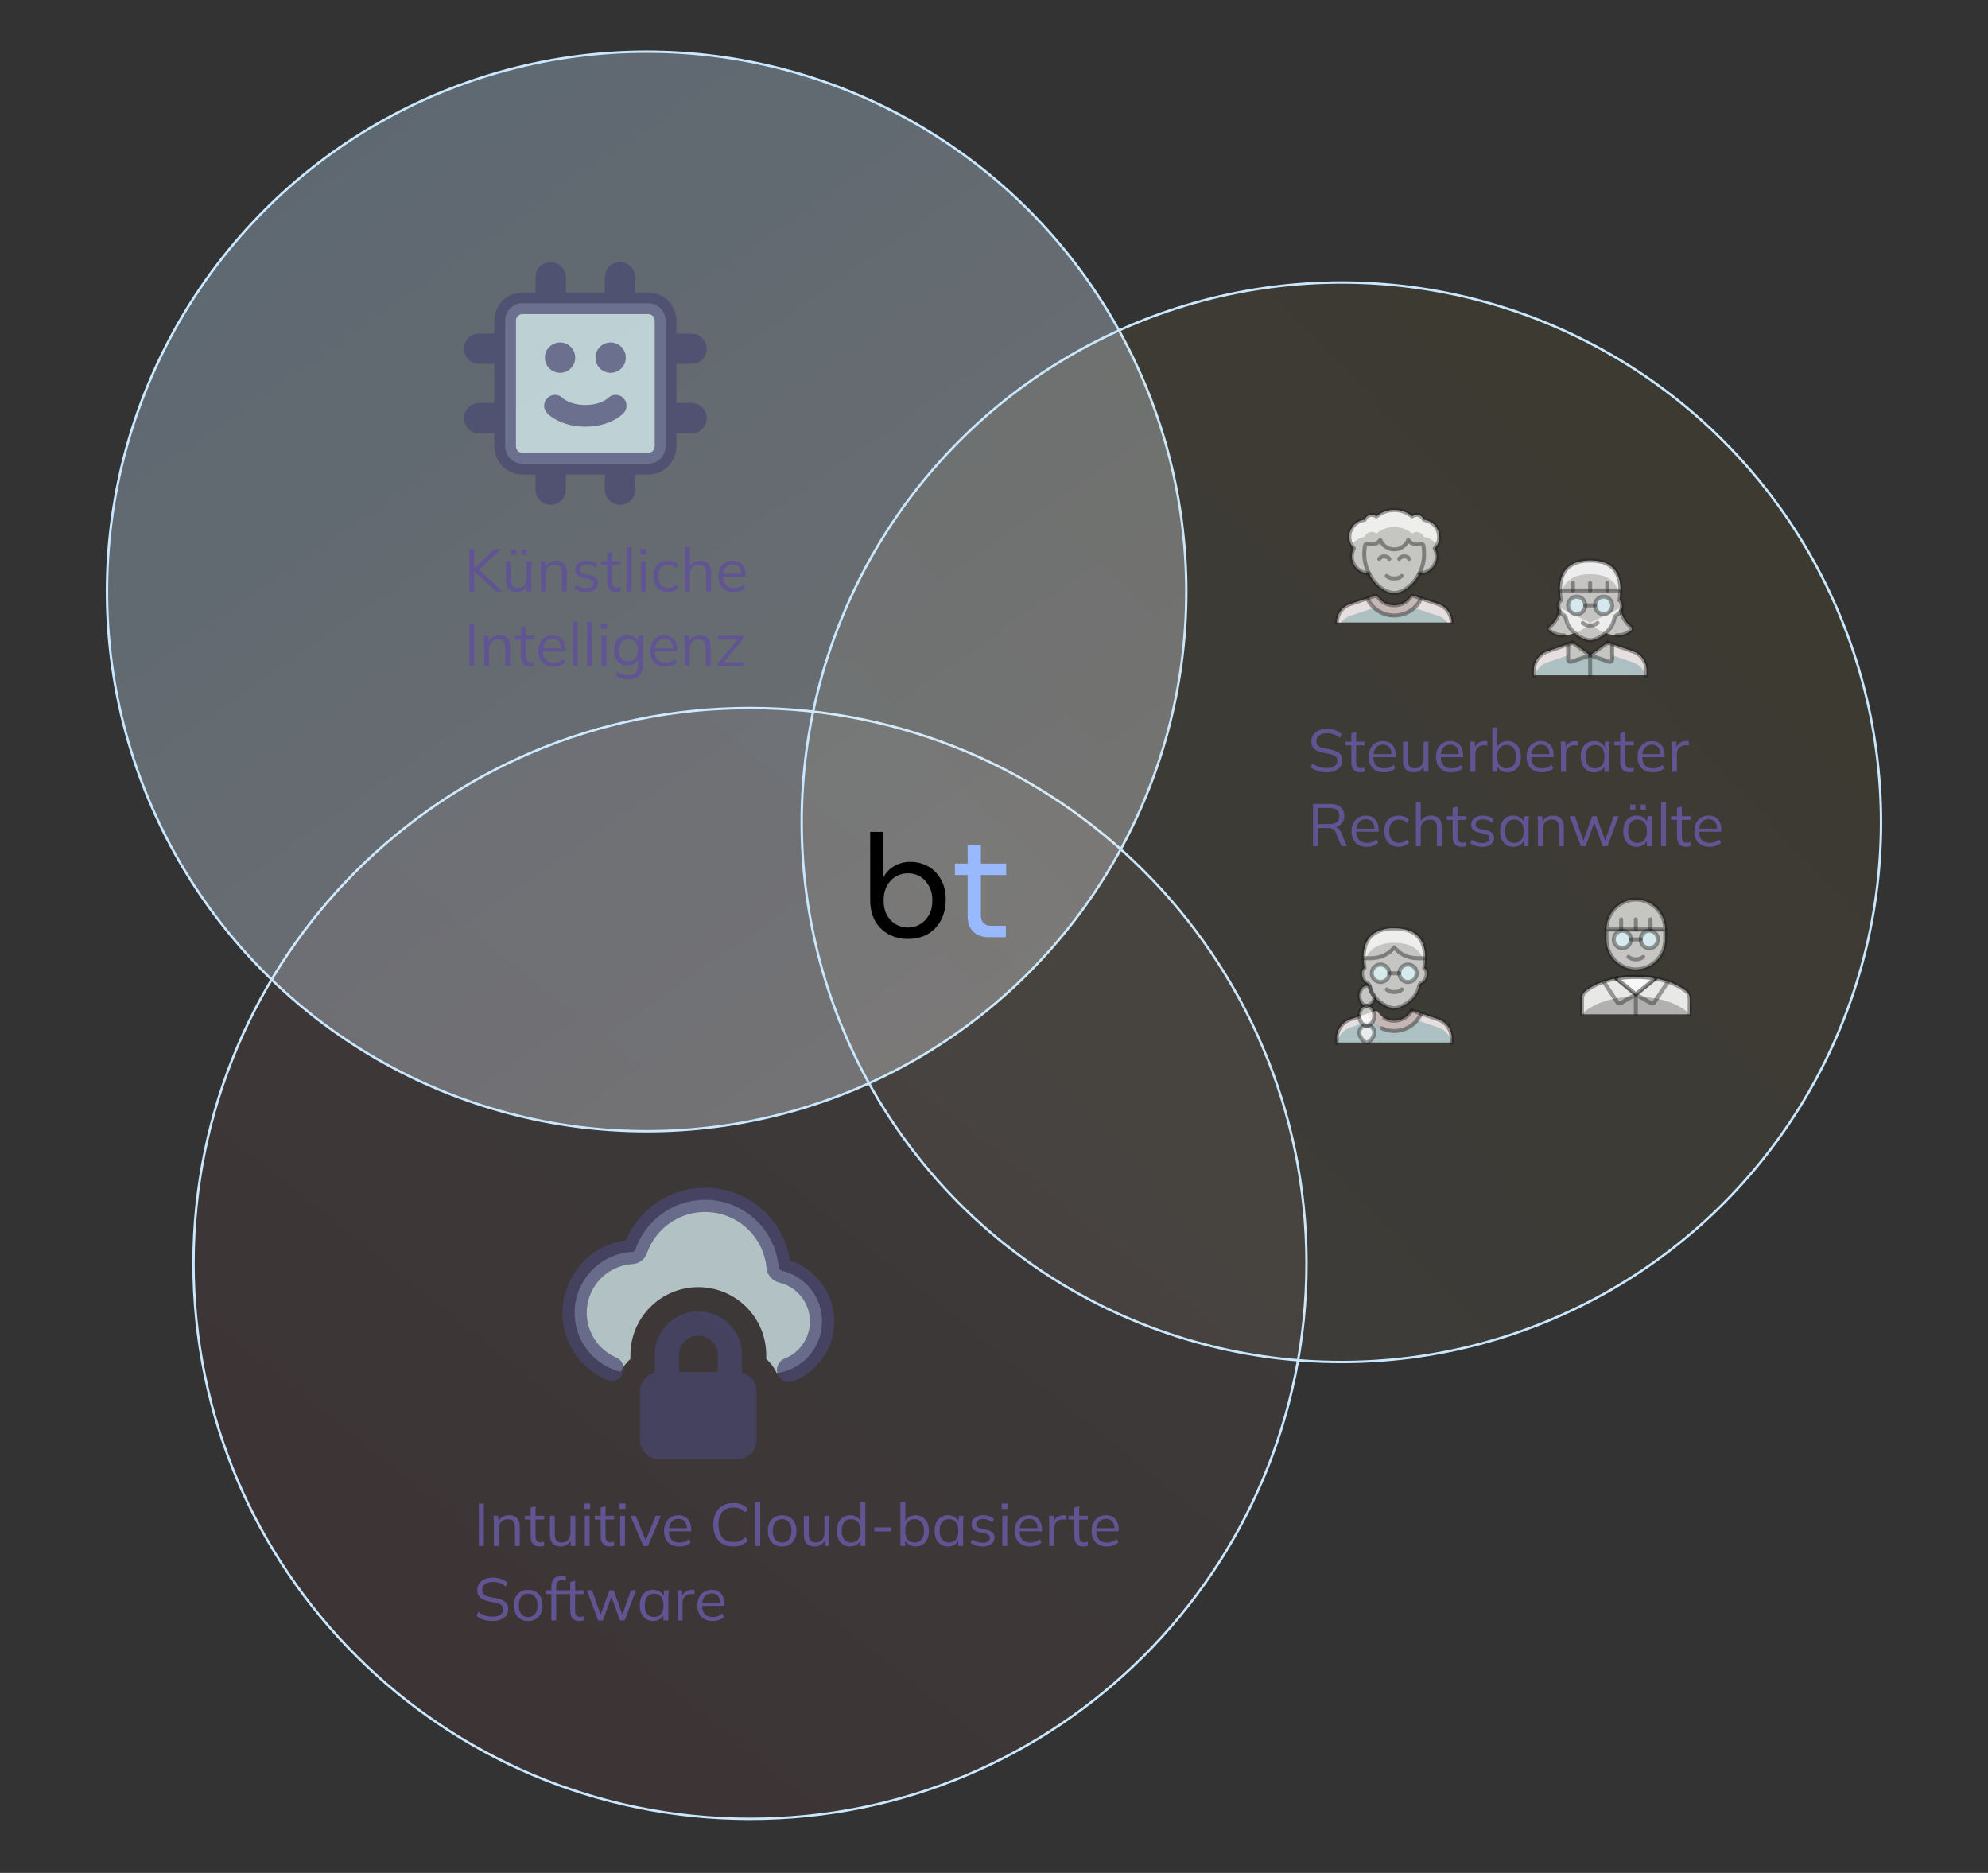 <svg width="827" height="779" viewBox="0 0 827 779" fill="none" xmlns="http://www.w3.org/2000/svg">
<rect x="0" y="0" width="827" height="779" fill="#333333" stroke="none"/>
<path d="M543.5 525.5C543.5 653.077 439.855 756.5 312 756.5C184.145 756.5 80.5 653.077 80.5 525.5C80.5 397.923 184.145 294.5 312 294.5C439.855 294.5 543.5 397.923 543.5 525.5Z" fill="url(#paint0_linear_104_2)" fill-opacity="0.05" stroke="#C9E7FF"/>
<circle cx="269" cy="246" r="224.5" fill="url(#paint1_linear_104_2)" fill-opacity="0.3" stroke="#C9E7FF"/>
<circle cx="558" cy="342" r="224.5" fill="url(#paint2_linear_104_2)" fill-opacity="0.05" stroke="#C9E7FF"/>
<path d="M195.2 246V228.375H197.275V236.375H197.325L205.775 228.375H208.425L198.7 237.475L198.725 236.425L209.125 246H206.4L197.325 237.7H197.275V246H195.2ZM215.001 246.225C213.517 246.225 212.392 245.817 211.626 245C210.876 244.183 210.501 242.933 210.501 241.25V233.45H212.526V241.2C212.526 242.35 212.759 243.2 213.226 243.75C213.692 244.283 214.417 244.55 215.401 244.55C216.501 244.55 217.384 244.192 218.051 243.475C218.717 242.758 219.051 241.8 219.051 240.6V233.45H221.076V246H219.101V243.175H219.426C219.076 244.142 218.509 244.892 217.726 245.425C216.959 245.958 216.051 246.225 215.001 246.225ZM216.926 230.75V228.6H219.076V230.75H216.926ZM212.576 230.75V228.6H214.726V230.75H212.576ZM225.004 246V236.35C225.004 235.883 224.979 235.408 224.929 234.925C224.896 234.425 224.854 233.933 224.804 233.45H226.754L227.004 236.2H226.704C227.071 235.233 227.654 234.5 228.454 234C229.271 233.483 230.213 233.225 231.279 233.225C232.763 233.225 233.879 233.625 234.629 234.425C235.396 235.208 235.779 236.45 235.779 238.15V246H233.754V238.275C233.754 237.092 233.513 236.233 233.029 235.7C232.563 235.15 231.829 234.875 230.829 234.875C229.663 234.875 228.738 235.233 228.054 235.95C227.371 236.667 227.029 237.625 227.029 238.825V246H225.004ZM243.828 246.225C242.828 246.225 241.894 246.092 241.028 245.825C240.161 245.542 239.444 245.15 238.878 244.65L239.578 243.225C240.194 243.708 240.861 244.067 241.578 244.3C242.311 244.533 243.069 244.65 243.853 244.65C244.853 244.65 245.603 244.475 246.103 244.125C246.619 243.758 246.878 243.258 246.878 242.625C246.878 242.142 246.711 241.758 246.378 241.475C246.061 241.175 245.536 240.942 244.803 240.775L242.478 240.3C241.411 240.067 240.611 239.675 240.078 239.125C239.544 238.558 239.278 237.842 239.278 236.975C239.278 236.242 239.469 235.6 239.853 235.05C240.236 234.483 240.794 234.042 241.528 233.725C242.261 233.392 243.119 233.225 244.103 233.225C245.019 233.225 245.861 233.367 246.628 233.65C247.411 233.917 248.061 234.308 248.578 234.825L247.853 236.225C247.353 235.742 246.778 235.383 246.128 235.15C245.494 234.9 244.836 234.775 244.153 234.775C243.169 234.775 242.428 234.975 241.928 235.375C241.444 235.758 241.203 236.267 241.203 236.9C241.203 237.383 241.353 237.783 241.653 238.1C241.969 238.4 242.453 238.625 243.103 238.775L245.428 239.25C246.561 239.5 247.403 239.892 247.953 240.425C248.519 240.942 248.803 241.642 248.803 242.525C248.803 243.275 248.594 243.933 248.178 244.5C247.761 245.05 247.178 245.475 246.428 245.775C245.694 246.075 244.828 246.225 243.828 246.225ZM256.383 246.225C255.15 246.225 254.208 245.875 253.558 245.175C252.908 244.458 252.583 243.383 252.583 241.95V235.025H250.133V233.45H252.583V230.025L254.608 229.45V233.45H258.208V235.025H254.608V241.725C254.608 242.725 254.775 243.442 255.108 243.875C255.458 244.292 255.975 244.5 256.658 244.5C256.975 244.5 257.258 244.475 257.508 244.425C257.758 244.358 257.983 244.283 258.183 244.2V245.9C257.95 246 257.666 246.075 257.333 246.125C257.016 246.192 256.7 246.225 256.383 246.225ZM260.673 246V227.6H262.698V246H260.673ZM266.63 246V233.45H268.655V246H266.63ZM266.38 230.6V228.325H268.88V230.6H266.38ZM277.862 246.225C276.629 246.225 275.554 245.958 274.637 245.425C273.737 244.892 273.037 244.133 272.537 243.15C272.054 242.167 271.812 241 271.812 239.65C271.812 238.283 272.062 237.125 272.562 236.175C273.062 235.208 273.762 234.475 274.662 233.975C275.579 233.475 276.646 233.225 277.862 233.225C278.662 233.225 279.437 233.367 280.187 233.65C280.954 233.933 281.587 234.333 282.087 234.85L281.362 236.3C280.862 235.817 280.312 235.458 279.712 235.225C279.129 234.992 278.554 234.875 277.987 234.875C276.687 234.875 275.679 235.283 274.962 236.1C274.246 236.917 273.887 238.108 273.887 239.675C273.887 241.225 274.246 242.425 274.962 243.275C275.679 244.125 276.687 244.55 277.987 244.55C278.537 244.55 279.104 244.442 279.687 244.225C280.287 244.008 280.846 243.65 281.362 243.15L282.087 244.575C281.571 245.108 280.929 245.517 280.162 245.8C279.396 246.083 278.629 246.225 277.862 246.225ZM284.965 246V227.6H286.99V236.225H286.665C287.015 235.242 287.599 234.5 288.415 234C289.249 233.483 290.207 233.225 291.29 233.225C292.79 233.225 293.907 233.633 294.64 234.45C295.374 235.25 295.74 236.467 295.74 238.1V246H293.715V238.225C293.715 237.058 293.482 236.208 293.015 235.675C292.565 235.142 291.832 234.875 290.815 234.875C289.649 234.875 288.715 235.233 288.015 235.95C287.332 236.667 286.99 237.608 286.99 238.775V246H284.965ZM305.189 246.225C303.222 246.225 301.672 245.658 300.539 244.525C299.405 243.375 298.839 241.783 298.839 239.75C298.839 238.433 299.089 237.292 299.589 236.325C300.089 235.342 300.789 234.583 301.689 234.05C302.589 233.5 303.622 233.225 304.789 233.225C305.939 233.225 306.905 233.467 307.689 233.95C308.472 234.433 309.072 235.125 309.489 236.025C309.905 236.908 310.114 237.958 310.114 239.175V239.925H300.389V238.65H308.789L308.364 238.975C308.364 237.642 308.064 236.6 307.464 235.85C306.864 235.1 305.972 234.725 304.789 234.725C303.539 234.725 302.564 235.167 301.864 236.05C301.164 236.917 300.814 238.092 300.814 239.575V239.8C300.814 241.367 301.197 242.558 301.964 243.375C302.747 244.175 303.839 244.575 305.239 244.575C305.989 244.575 306.689 244.467 307.339 244.25C308.005 244.017 308.639 243.642 309.239 243.125L309.939 244.55C309.389 245.083 308.689 245.5 307.839 245.8C307.005 246.083 306.122 246.225 305.189 246.225ZM195.2 277V259.375H197.275V277H195.2ZM201.445 277V267.35C201.445 266.883 201.42 266.408 201.37 265.925C201.336 265.425 201.295 264.933 201.245 264.45H203.195L203.445 267.2H203.145C203.511 266.233 204.095 265.5 204.895 265C205.711 264.483 206.653 264.225 207.72 264.225C209.203 264.225 210.32 264.625 211.07 265.425C211.836 266.208 212.22 267.45 212.22 269.15V277H210.195V269.275C210.195 268.092 209.953 267.233 209.47 266.7C209.003 266.15 208.27 265.875 207.27 265.875C206.103 265.875 205.178 266.233 204.495 266.95C203.811 267.667 203.47 268.625 203.47 269.825V277H201.445ZM220.543 277.225C219.31 277.225 218.368 276.875 217.718 276.175C217.068 275.458 216.743 274.383 216.743 272.95V266.025H214.293V264.45H216.743V261.025L218.768 260.45V264.45H222.368V266.025H218.768V272.725C218.768 273.725 218.935 274.442 219.268 274.875C219.618 275.292 220.135 275.5 220.818 275.5C221.135 275.5 221.418 275.475 221.668 275.425C221.918 275.358 222.143 275.283 222.343 275.2V276.9C222.11 277 221.826 277.075 221.493 277.125C221.176 277.192 220.86 277.225 220.543 277.225ZM230.286 277.225C228.32 277.225 226.77 276.658 225.636 275.525C224.503 274.375 223.936 272.783 223.936 270.75C223.936 269.433 224.186 268.292 224.686 267.325C225.186 266.342 225.886 265.583 226.786 265.05C227.686 264.5 228.72 264.225 229.886 264.225C231.036 264.225 232.003 264.467 232.786 264.95C233.57 265.433 234.17 266.125 234.586 267.025C235.003 267.908 235.211 268.958 235.211 270.175V270.925H225.486V269.65H233.886L233.461 269.975C233.461 268.642 233.161 267.6 232.561 266.85C231.961 266.1 231.07 265.725 229.886 265.725C228.636 265.725 227.661 266.167 226.961 267.05C226.261 267.917 225.911 269.092 225.911 270.575V270.8C225.911 272.367 226.295 273.558 227.061 274.375C227.845 275.175 228.936 275.575 230.336 275.575C231.086 275.575 231.786 275.467 232.436 275.25C233.103 275.017 233.736 274.642 234.336 274.125L235.036 275.55C234.486 276.083 233.786 276.5 232.936 276.8C232.103 277.083 231.22 277.225 230.286 277.225ZM238.31 277V258.6H240.335V277H238.31ZM244.267 277V258.6H246.292V277H244.267ZM250.224 277V264.45H252.249V277H250.224ZM249.974 261.6V259.325H252.474V261.6H249.974ZM261.706 282.575C260.623 282.575 259.623 282.442 258.706 282.175C257.789 281.908 256.964 281.5 256.231 280.95L256.831 279.425C257.348 279.792 257.856 280.083 258.356 280.3C258.856 280.517 259.373 280.675 259.906 280.775C260.439 280.892 261.006 280.95 261.606 280.95C262.839 280.95 263.773 280.625 264.406 279.975C265.039 279.325 265.356 278.4 265.356 277.2V273.525H265.606C265.339 274.508 264.789 275.292 263.956 275.875C263.123 276.442 262.148 276.725 261.031 276.725C259.881 276.725 258.881 276.475 258.031 275.975C257.198 275.458 256.548 274.733 256.081 273.8C255.631 272.85 255.406 271.733 255.406 270.45C255.406 269.183 255.631 268.083 256.081 267.15C256.548 266.217 257.198 265.5 258.031 265C258.881 264.483 259.881 264.225 261.031 264.225C262.164 264.225 263.139 264.508 263.956 265.075C264.789 265.642 265.339 266.425 265.606 267.425L265.356 267.175L265.581 264.45H267.556C267.489 264.933 267.439 265.425 267.406 265.925C267.373 266.408 267.356 266.883 267.356 267.35V276.925C267.356 278.792 266.873 280.2 265.906 281.15C264.956 282.1 263.556 282.575 261.706 282.575ZM261.406 275.075C262.623 275.075 263.581 274.675 264.281 273.875C264.981 273.058 265.331 271.917 265.331 270.45C265.331 268.983 264.981 267.85 264.281 267.05C263.581 266.25 262.623 265.85 261.406 265.85C260.206 265.85 259.248 266.25 258.531 267.05C257.814 267.85 257.456 268.983 257.456 270.45C257.456 271.917 257.814 273.058 258.531 273.875C259.248 274.675 260.206 275.075 261.406 275.075ZM276.82 277.225C274.853 277.225 273.303 276.658 272.17 275.525C271.036 274.375 270.47 272.783 270.47 270.75C270.47 269.433 270.72 268.292 271.22 267.325C271.72 266.342 272.42 265.583 273.32 265.05C274.22 264.5 275.253 264.225 276.42 264.225C277.57 264.225 278.536 264.467 279.32 264.95C280.103 265.433 280.703 266.125 281.12 267.025C281.536 267.908 281.745 268.958 281.745 270.175V270.925H272.02V269.65H280.42L279.995 269.975C279.995 268.642 279.695 267.6 279.095 266.85C278.495 266.1 277.603 265.725 276.42 265.725C275.17 265.725 274.195 266.167 273.495 267.05C272.795 267.917 272.445 269.092 272.445 270.575V270.8C272.445 272.367 272.828 273.558 273.595 274.375C274.378 275.175 275.47 275.575 276.87 275.575C277.62 275.575 278.32 275.467 278.97 275.25C279.636 275.017 280.27 274.642 280.87 274.125L281.57 275.55C281.02 276.083 280.32 276.5 279.47 276.8C278.636 277.083 277.753 277.225 276.82 277.225ZM284.843 277V267.35C284.843 266.883 284.818 266.408 284.768 265.925C284.735 265.425 284.693 264.933 284.643 264.45H286.593L286.843 267.2H286.543C286.91 266.233 287.493 265.5 288.293 265C289.11 264.483 290.051 264.225 291.118 264.225C292.601 264.225 293.718 264.625 294.468 265.425C295.235 266.208 295.618 267.45 295.618 269.15V277H293.593V269.275C293.593 268.092 293.351 267.233 292.868 266.7C292.401 266.15 291.668 265.875 290.668 265.875C289.501 265.875 288.576 266.233 287.893 266.95C287.21 267.667 286.868 268.625 286.868 269.825V277H284.843ZM298.767 277V275.65L307.217 265.5L307.242 266.025H298.767V264.45H309.117V265.8L300.567 276L300.542 275.425H309.392V277H298.767Z" fill="#605492"/>
<path d="M551.95 321.225C550.533 321.225 549.267 321.042 548.15 320.675C547.033 320.308 546.058 319.783 545.225 319.1L545.975 317.45C546.558 317.883 547.142 318.25 547.725 318.55C548.325 318.833 548.967 319.05 549.65 319.2C550.333 319.333 551.1 319.4 551.95 319.4C553.433 319.4 554.533 319.125 555.25 318.575C555.967 318.025 556.325 317.292 556.325 316.375C556.325 315.592 556.075 314.992 555.575 314.575C555.075 314.158 554.2 313.825 552.95 313.575L550.325 313.05C548.708 312.717 547.5 312.175 546.7 311.425C545.917 310.675 545.525 309.658 545.525 308.375C545.525 307.325 545.792 306.408 546.325 305.625C546.875 304.842 547.642 304.233 548.625 303.8C549.608 303.367 550.75 303.15 552.05 303.15C553.3 303.15 554.442 303.342 555.475 303.725C556.508 304.092 557.392 304.633 558.125 305.35L557.4 306.95C556.617 306.25 555.792 305.75 554.925 305.45C554.075 305.133 553.108 304.975 552.025 304.975C550.658 304.975 549.575 305.275 548.775 305.875C547.992 306.458 547.6 307.258 547.6 308.275C547.6 309.092 547.85 309.733 548.35 310.2C548.85 310.65 549.675 310.992 550.825 311.225L553.475 311.75C555.175 312.1 556.425 312.625 557.225 313.325C558.025 314.025 558.425 315.008 558.425 316.275C558.425 317.242 558.158 318.1 557.625 318.85C557.108 319.6 556.367 320.183 555.4 320.6C554.433 321.017 553.283 321.225 551.95 321.225ZM565.952 321.225C564.719 321.225 563.777 320.875 563.127 320.175C562.477 319.458 562.152 318.383 562.152 316.95V310.025H559.702V308.45H562.152V305.025L564.177 304.45V308.45H567.777V310.025H564.177V316.725C564.177 317.725 564.344 318.442 564.677 318.875C565.027 319.292 565.544 319.5 566.227 319.5C566.544 319.5 566.827 319.475 567.077 319.425C567.327 319.358 567.552 319.283 567.752 319.2V320.9C567.519 321 567.236 321.075 566.902 321.125C566.586 321.192 566.269 321.225 565.952 321.225ZM575.696 321.225C573.729 321.225 572.179 320.658 571.046 319.525C569.912 318.375 569.346 316.783 569.346 314.75C569.346 313.433 569.596 312.292 570.096 311.325C570.596 310.342 571.296 309.583 572.196 309.05C573.096 308.5 574.129 308.225 575.296 308.225C576.446 308.225 577.412 308.467 578.196 308.95C578.979 309.433 579.579 310.125 579.996 311.025C580.412 311.908 580.621 312.958 580.621 314.175V314.925H570.896V313.65H579.296L578.871 313.975C578.871 312.642 578.571 311.6 577.971 310.85C577.371 310.1 576.479 309.725 575.296 309.725C574.046 309.725 573.071 310.167 572.371 311.05C571.671 311.917 571.321 313.092 571.321 314.575V314.8C571.321 316.367 571.704 317.558 572.471 318.375C573.254 319.175 574.346 319.575 575.746 319.575C576.496 319.575 577.196 319.467 577.846 319.25C578.512 319.017 579.146 318.642 579.746 318.125L580.446 319.55C579.896 320.083 579.196 320.5 578.346 320.8C577.512 321.083 576.629 321.225 575.696 321.225ZM588.144 321.225C586.661 321.225 585.536 320.817 584.769 320C584.019 319.183 583.644 317.933 583.644 316.25V308.45H585.669V316.2C585.669 317.35 585.902 318.2 586.369 318.75C586.836 319.283 587.561 319.55 588.544 319.55C589.644 319.55 590.527 319.192 591.194 318.475C591.861 317.758 592.194 316.8 592.194 315.6V308.45H594.219V321H592.244V318.175H592.569C592.219 319.142 591.652 319.892 590.869 320.425C590.102 320.958 589.194 321.225 588.144 321.225ZM603.723 321.225C601.756 321.225 600.206 320.658 599.073 319.525C597.94 318.375 597.373 316.783 597.373 314.75C597.373 313.433 597.623 312.292 598.123 311.325C598.623 310.342 599.323 309.583 600.223 309.05C601.123 308.5 602.156 308.225 603.323 308.225C604.473 308.225 605.44 308.467 606.223 308.95C607.006 309.433 607.606 310.125 608.023 311.025C608.44 311.908 608.648 312.958 608.648 314.175V314.925H598.923V313.65H607.323L606.898 313.975C606.898 312.642 606.598 311.6 605.998 310.85C605.398 310.1 604.506 309.725 603.323 309.725C602.073 309.725 601.098 310.167 600.398 311.05C599.698 311.917 599.348 313.092 599.348 314.575V314.8C599.348 316.367 599.731 317.558 600.498 318.375C601.281 319.175 602.373 319.575 603.773 319.575C604.523 319.575 605.223 319.467 605.873 319.25C606.54 319.017 607.173 318.642 607.773 318.125L608.473 319.55C607.923 320.083 607.223 320.5 606.373 320.8C605.54 321.083 604.656 321.225 603.723 321.225ZM611.696 321V311.475C611.696 310.975 611.68 310.467 611.646 309.95C611.63 309.433 611.596 308.933 611.546 308.45H613.496L613.746 311.5L613.396 311.525C613.563 310.775 613.855 310.158 614.271 309.675C614.688 309.192 615.18 308.833 615.746 308.6C616.313 308.35 616.905 308.225 617.521 308.225C617.771 308.225 617.988 308.233 618.171 308.25C618.371 308.267 618.555 308.308 618.721 308.375L618.696 310.175C618.446 310.092 618.213 310.042 617.996 310.025C617.796 309.992 617.563 309.975 617.296 309.975C616.563 309.975 615.921 310.15 615.371 310.5C614.838 310.85 614.43 311.3 614.146 311.85C613.88 312.4 613.746 312.983 613.746 313.6V321H611.696ZM627.129 321.225C625.995 321.225 625.02 320.942 624.204 320.375C623.387 319.792 622.837 319 622.554 318H622.829V321H620.829V302.6H622.854V311.375H622.554C622.837 310.408 623.387 309.642 624.204 309.075C625.02 308.508 625.995 308.225 627.129 308.225C628.262 308.225 629.237 308.492 630.054 309.025C630.887 309.542 631.529 310.283 631.979 311.25C632.445 312.217 632.679 313.375 632.679 314.725C632.679 316.075 632.445 317.233 631.979 318.2C631.512 319.167 630.862 319.917 630.029 320.45C629.212 320.967 628.245 321.225 627.129 321.225ZM626.704 319.575C627.887 319.575 628.837 319.167 629.554 318.35C630.27 317.533 630.629 316.325 630.629 314.725C630.629 313.125 630.27 311.917 629.554 311.1C628.837 310.267 627.887 309.85 626.704 309.85C625.52 309.85 624.57 310.267 623.854 311.1C623.154 311.917 622.804 313.125 622.804 314.725C622.804 316.308 623.154 317.517 623.854 318.35C624.57 319.167 625.52 319.575 626.704 319.575ZM641.394 321.225C639.427 321.225 637.877 320.658 636.744 319.525C635.61 318.375 635.044 316.783 635.044 314.75C635.044 313.433 635.294 312.292 635.794 311.325C636.294 310.342 636.994 309.583 637.894 309.05C638.794 308.5 639.827 308.225 640.994 308.225C642.144 308.225 643.11 308.467 643.894 308.95C644.677 309.433 645.277 310.125 645.694 311.025C646.11 311.908 646.319 312.958 646.319 314.175V314.925H636.594V313.65H644.994L644.569 313.975C644.569 312.642 644.269 311.6 643.669 310.85C643.069 310.1 642.177 309.725 640.994 309.725C639.744 309.725 638.769 310.167 638.069 311.05C637.369 311.917 637.019 313.092 637.019 314.575V314.8C637.019 316.367 637.402 317.558 638.169 318.375C638.952 319.175 640.044 319.575 641.444 319.575C642.194 319.575 642.894 319.467 643.544 319.25C644.21 319.017 644.844 318.642 645.444 318.125L646.144 319.55C645.594 320.083 644.894 320.5 644.044 320.8C643.21 321.083 642.327 321.225 641.394 321.225ZM649.367 321V311.475C649.367 310.975 649.351 310.467 649.317 309.95C649.301 309.433 649.267 308.933 649.217 308.45H651.167L651.417 311.5L651.067 311.525C651.234 310.775 651.526 310.158 651.942 309.675C652.359 309.192 652.851 308.833 653.417 308.6C653.984 308.35 654.576 308.225 655.192 308.225C655.442 308.225 655.659 308.233 655.842 308.25C656.042 308.267 656.226 308.308 656.392 308.375L656.367 310.175C656.117 310.092 655.884 310.042 655.667 310.025C655.467 309.992 655.234 309.975 654.967 309.975C654.234 309.975 653.592 310.15 653.042 310.5C652.509 310.85 652.101 311.3 651.817 311.85C651.551 312.4 651.417 312.983 651.417 313.6V321H649.367ZM663.152 321.225C662.036 321.225 661.061 320.967 660.227 320.45C659.394 319.917 658.744 319.167 658.277 318.2C657.827 317.233 657.602 316.075 657.602 314.725C657.602 313.358 657.827 312.192 658.277 311.225C658.744 310.258 659.394 309.517 660.227 309C661.061 308.483 662.036 308.225 663.152 308.225C664.286 308.225 665.261 308.517 666.077 309.1C666.911 309.667 667.461 310.442 667.727 311.425H667.427L667.702 308.45H669.652C669.602 308.933 669.552 309.425 669.502 309.925C669.469 310.408 669.452 310.883 669.452 311.35V321H667.427V318.05H667.702C667.436 319.033 666.886 319.808 666.052 320.375C665.219 320.942 664.252 321.225 663.152 321.225ZM663.552 319.575C664.752 319.575 665.702 319.167 666.402 318.35C667.102 317.517 667.452 316.308 667.452 314.725C667.452 313.125 667.102 311.917 666.402 311.1C665.702 310.267 664.752 309.85 663.552 309.85C662.369 309.85 661.419 310.267 660.702 311.1C660.002 311.917 659.652 313.125 659.652 314.725C659.652 316.308 660.002 317.517 660.702 318.35C661.419 319.167 662.369 319.575 663.552 319.575ZM677.818 321.225C676.584 321.225 675.643 320.875 674.993 320.175C674.343 319.458 674.018 318.383 674.018 316.95V310.025H671.568V308.45H674.018V305.025L676.043 304.45V308.45H679.643V310.025H676.043V316.725C676.043 317.725 676.209 318.442 676.543 318.875C676.893 319.292 677.409 319.5 678.093 319.5C678.409 319.5 678.693 319.475 678.943 319.425C679.193 319.358 679.418 319.283 679.618 319.2V320.9C679.384 321 679.101 321.075 678.768 321.125C678.451 321.192 678.134 321.225 677.818 321.225ZM687.561 321.225C685.594 321.225 684.044 320.658 682.911 319.525C681.777 318.375 681.211 316.783 681.211 314.75C681.211 313.433 681.461 312.292 681.961 311.325C682.461 310.342 683.161 309.583 684.061 309.05C684.961 308.5 685.994 308.225 687.161 308.225C688.311 308.225 689.277 308.467 690.061 308.95C690.844 309.433 691.444 310.125 691.861 311.025C692.277 311.908 692.486 312.958 692.486 314.175V314.925H682.761V313.65H691.161L690.736 313.975C690.736 312.642 690.436 311.6 689.836 310.85C689.236 310.1 688.344 309.725 687.161 309.725C685.911 309.725 684.936 310.167 684.236 311.05C683.536 311.917 683.186 313.092 683.186 314.575V314.8C683.186 316.367 683.569 317.558 684.336 318.375C685.119 319.175 686.211 319.575 687.611 319.575C688.361 319.575 689.061 319.467 689.711 319.25C690.377 319.017 691.011 318.642 691.611 318.125L692.311 319.55C691.761 320.083 691.061 320.5 690.211 320.8C689.377 321.083 688.494 321.225 687.561 321.225ZM695.534 321V311.475C695.534 310.975 695.518 310.467 695.484 309.95C695.468 309.433 695.434 308.933 695.384 308.45H697.334L697.584 311.5L697.234 311.525C697.401 310.775 697.693 310.158 698.109 309.675C698.526 309.192 699.018 308.833 699.584 308.6C700.151 308.35 700.743 308.225 701.359 308.225C701.609 308.225 701.826 308.233 702.009 308.25C702.209 308.267 702.393 308.308 702.559 308.375L702.534 310.175C702.284 310.092 702.051 310.042 701.834 310.025C701.634 309.992 701.401 309.975 701.134 309.975C700.401 309.975 699.759 310.15 699.209 310.5C698.676 310.85 698.268 311.3 697.984 311.85C697.718 312.4 697.584 312.983 697.584 313.6V321H695.534ZM546.2 352V334.375H553.4C555.25 334.375 556.683 334.817 557.7 335.7C558.717 336.567 559.225 337.783 559.225 339.35C559.225 340.383 558.992 341.267 558.525 342C558.075 342.717 557.433 343.267 556.6 343.65C555.783 344.033 554.825 344.225 553.725 344.225L554.175 343.9H554.675C555.358 343.9 555.967 344.067 556.5 344.4C557.05 344.733 557.483 345.292 557.8 346.075L560.3 352H558.025L555.625 346.175C555.342 345.425 554.917 344.942 554.35 344.725C553.783 344.492 553.075 344.375 552.225 344.375H548.275V352H546.2ZM548.275 342.75H553.1C554.433 342.75 555.442 342.467 556.125 341.9C556.825 341.317 557.175 340.483 557.175 339.4C557.175 338.317 556.825 337.492 556.125 336.925C555.442 336.358 554.433 336.075 553.1 336.075H548.275V342.75ZM568.591 352.225C566.624 352.225 565.074 351.658 563.941 350.525C562.808 349.375 562.241 347.783 562.241 345.75C562.241 344.433 562.491 343.292 562.991 342.325C563.491 341.342 564.191 340.583 565.091 340.05C565.991 339.5 567.024 339.225 568.191 339.225C569.341 339.225 570.308 339.467 571.091 339.95C571.874 340.433 572.474 341.125 572.891 342.025C573.308 342.908 573.516 343.958 573.516 345.175V345.925H563.791V344.65H572.191L571.766 344.975C571.766 343.642 571.466 342.6 570.866 341.85C570.266 341.1 569.374 340.725 568.191 340.725C566.941 340.725 565.966 341.167 565.266 342.05C564.566 342.917 564.216 344.092 564.216 345.575V345.8C564.216 347.367 564.599 348.558 565.366 349.375C566.149 350.175 567.241 350.575 568.641 350.575C569.391 350.575 570.091 350.467 570.741 350.25C571.408 350.017 572.041 349.642 572.641 349.125L573.341 350.55C572.791 351.083 572.091 351.5 571.241 351.8C570.408 352.083 569.524 352.225 568.591 352.225ZM581.89 352.225C580.656 352.225 579.581 351.958 578.665 351.425C577.765 350.892 577.065 350.133 576.565 349.15C576.081 348.167 575.84 347 575.84 345.65C575.84 344.283 576.09 343.125 576.59 342.175C577.09 341.208 577.79 340.475 578.69 339.975C579.606 339.475 580.673 339.225 581.89 339.225C582.69 339.225 583.465 339.367 584.215 339.65C584.981 339.933 585.615 340.333 586.115 340.85L585.39 342.3C584.89 341.817 584.34 341.458 583.74 341.225C583.156 340.992 582.581 340.875 582.015 340.875C580.715 340.875 579.706 341.283 578.99 342.1C578.273 342.917 577.915 344.108 577.915 345.675C577.915 347.225 578.273 348.425 578.99 349.275C579.706 350.125 580.715 350.55 582.015 350.55C582.565 350.55 583.131 350.442 583.715 350.225C584.315 350.008 584.873 349.65 585.39 349.15L586.115 350.575C585.598 351.108 584.956 351.517 584.19 351.8C583.423 352.083 582.656 352.225 581.89 352.225ZM588.993 352V333.6H591.018V342.225H590.693C591.043 341.242 591.626 340.5 592.443 340C593.276 339.483 594.234 339.225 595.318 339.225C596.818 339.225 597.934 339.633 598.668 340.45C599.401 341.25 599.768 342.467 599.768 344.1V352H597.743V344.225C597.743 343.058 597.509 342.208 597.043 341.675C596.593 341.142 595.859 340.875 594.843 340.875C593.676 340.875 592.743 341.233 592.043 341.95C591.359 342.667 591.018 343.608 591.018 344.775V352H588.993ZM608.091 352.225C606.858 352.225 605.916 351.875 605.266 351.175C604.616 350.458 604.291 349.383 604.291 347.95V341.025H601.841V339.45H604.291V336.025L606.316 335.45V339.45H609.916V341.025H606.316V347.725C606.316 348.725 606.483 349.442 606.816 349.875C607.166 350.292 607.683 350.5 608.366 350.5C608.683 350.5 608.966 350.475 609.216 350.425C609.466 350.358 609.691 350.283 609.891 350.2V351.9C609.658 352 609.374 352.075 609.041 352.125C608.724 352.192 608.408 352.225 608.091 352.225ZM616.556 352.225C615.556 352.225 614.623 352.092 613.756 351.825C612.89 351.542 612.173 351.15 611.606 350.65L612.306 349.225C612.923 349.708 613.59 350.067 614.306 350.3C615.04 350.533 615.798 350.65 616.581 350.65C617.581 350.65 618.331 350.475 618.831 350.125C619.348 349.758 619.606 349.258 619.606 348.625C619.606 348.142 619.44 347.758 619.106 347.475C618.79 347.175 618.265 346.942 617.531 346.775L615.206 346.3C614.14 346.067 613.34 345.675 612.806 345.125C612.273 344.558 612.006 343.842 612.006 342.975C612.006 342.242 612.198 341.6 612.581 341.05C612.965 340.483 613.523 340.042 614.256 339.725C614.99 339.392 615.848 339.225 616.831 339.225C617.748 339.225 618.59 339.367 619.356 339.65C620.14 339.917 620.79 340.308 621.306 340.825L620.581 342.225C620.081 341.742 619.506 341.383 618.856 341.15C618.223 340.9 617.565 340.775 616.881 340.775C615.898 340.775 615.156 340.975 614.656 341.375C614.173 341.758 613.931 342.267 613.931 342.9C613.931 343.383 614.081 343.783 614.381 344.1C614.698 344.4 615.181 344.625 615.831 344.775L618.156 345.25C619.29 345.5 620.131 345.892 620.681 346.425C621.248 346.942 621.531 347.642 621.531 348.525C621.531 349.275 621.323 349.933 620.906 350.5C620.49 351.05 619.906 351.475 619.156 351.775C618.423 352.075 617.556 352.225 616.556 352.225ZM629.559 352.225C628.442 352.225 627.467 351.967 626.634 351.45C625.8 350.917 625.15 350.167 624.684 349.2C624.234 348.233 624.009 347.075 624.009 345.725C624.009 344.358 624.234 343.192 624.684 342.225C625.15 341.258 625.8 340.517 626.634 340C627.467 339.483 628.442 339.225 629.559 339.225C630.692 339.225 631.667 339.517 632.484 340.1C633.317 340.667 633.867 341.442 634.134 342.425H633.834L634.109 339.45H636.059C636.009 339.933 635.959 340.425 635.909 340.925C635.875 341.408 635.859 341.883 635.859 342.35V352H633.834V349.05H634.109C633.842 350.033 633.292 350.808 632.459 351.375C631.625 351.942 630.659 352.225 629.559 352.225ZM629.959 350.575C631.159 350.575 632.109 350.167 632.809 349.35C633.509 348.517 633.859 347.308 633.859 345.725C633.859 344.125 633.509 342.917 632.809 342.1C632.109 341.267 631.159 340.85 629.959 340.85C628.775 340.85 627.825 341.267 627.109 342.1C626.409 342.917 626.059 344.125 626.059 345.725C626.059 347.308 626.409 348.517 627.109 349.35C627.825 350.167 628.775 350.575 629.959 350.575ZM639.774 352V342.35C639.774 341.883 639.749 341.408 639.699 340.925C639.665 340.425 639.624 339.933 639.574 339.45H641.524L641.774 342.2H641.474C641.84 341.233 642.424 340.5 643.224 340C644.04 339.483 644.982 339.225 646.049 339.225C647.532 339.225 648.649 339.625 649.399 340.425C650.165 341.208 650.549 342.45 650.549 344.15V352H648.524V344.275C648.524 343.092 648.282 342.233 647.799 341.7C647.332 341.15 646.599 340.875 645.599 340.875C644.432 340.875 643.507 341.233 642.824 341.95C642.14 342.667 641.799 343.625 641.799 344.825V352H639.774ZM657.65 352L653 339.45H655.15L659.025 350.5H658.375L662.375 339.45H664.125L668.05 350.5H667.425L671.325 339.45H673.375L668.7 352H666.75L662.7 340.775H663.7L659.625 352H657.65ZM680.804 352.225C679.687 352.225 678.712 351.967 677.879 351.45C677.045 350.917 676.395 350.167 675.929 349.2C675.479 348.233 675.254 347.075 675.254 345.725C675.254 344.358 675.479 343.192 675.929 342.225C676.395 341.258 677.045 340.517 677.879 340C678.712 339.483 679.687 339.225 680.804 339.225C681.937 339.225 682.912 339.517 683.729 340.1C684.562 340.667 685.112 341.442 685.379 342.425H685.079L685.354 339.45H687.304C687.254 339.933 687.204 340.425 687.154 340.925C687.12 341.408 687.104 341.883 687.104 342.35V352H685.079V349.05H685.354C685.087 350.033 684.537 350.808 683.704 351.375C682.87 351.942 681.904 352.225 680.804 352.225ZM681.204 350.575C682.404 350.575 683.354 350.167 684.054 349.35C684.754 348.517 685.104 347.308 685.104 345.725C685.104 344.125 684.754 342.917 684.054 342.1C683.354 341.267 682.404 340.85 681.204 340.85C680.02 340.85 679.07 341.267 678.354 342.1C677.654 342.917 677.304 344.125 677.304 345.725C677.304 347.308 677.654 348.517 678.354 349.35C679.07 350.167 680.02 350.575 681.204 350.575ZM682.504 336.775V334.625H684.654V336.775H682.504ZM678.154 336.775V334.625H680.304V336.775H678.154ZM691.019 352V333.6H693.044V352H691.019ZM701.426 352.225C700.193 352.225 699.251 351.875 698.601 351.175C697.951 350.458 697.626 349.383 697.626 347.95V341.025H695.176V339.45H697.626V336.025L699.651 335.45V339.45H703.251V341.025H699.651V347.725C699.651 348.725 699.818 349.442 700.151 349.875C700.501 350.292 701.018 350.5 701.701 350.5C702.018 350.5 702.301 350.475 702.551 350.425C702.801 350.358 703.026 350.283 703.226 350.2V351.9C702.993 352 702.709 352.075 702.376 352.125C702.059 352.192 701.743 352.225 701.426 352.225ZM711.169 352.225C709.202 352.225 707.652 351.658 706.519 350.525C705.386 349.375 704.819 347.783 704.819 345.75C704.819 344.433 705.069 343.292 705.569 342.325C706.069 341.342 706.769 340.583 707.669 340.05C708.569 339.5 709.602 339.225 710.769 339.225C711.919 339.225 712.886 339.467 713.669 339.95C714.452 340.433 715.052 341.125 715.469 342.025C715.886 342.908 716.094 343.958 716.094 345.175V345.925H706.369V344.65H714.769L714.344 344.975C714.344 343.642 714.044 342.6 713.444 341.85C712.844 341.1 711.952 340.725 710.769 340.725C709.519 340.725 708.544 341.167 707.844 342.05C707.144 342.917 706.794 344.092 706.794 345.575V345.8C706.794 347.367 707.177 348.558 707.944 349.375C708.727 350.175 709.819 350.575 711.219 350.575C711.969 350.575 712.669 350.467 713.319 350.25C713.986 350.017 714.619 349.642 715.219 349.125L715.919 350.55C715.369 351.083 714.669 351.5 713.819 351.8C712.986 352.083 712.102 352.225 711.169 352.225Z" fill="#605492"/>
<path d="M199.2 643V625.375H201.275V643H199.2ZM205.445 643V633.35C205.445 632.883 205.42 632.408 205.37 631.925C205.336 631.425 205.295 630.933 205.245 630.45H207.195L207.445 633.2H207.145C207.511 632.233 208.095 631.5 208.895 631C209.711 630.483 210.653 630.225 211.72 630.225C213.203 630.225 214.32 630.625 215.07 631.425C215.836 632.208 216.22 633.45 216.22 635.15V643H214.195V635.275C214.195 634.092 213.953 633.233 213.47 632.7C213.003 632.15 212.27 631.875 211.27 631.875C210.103 631.875 209.178 632.233 208.495 632.95C207.811 633.667 207.47 634.625 207.47 635.825V643H205.445ZM224.543 643.225C223.31 643.225 222.368 642.875 221.718 642.175C221.068 641.458 220.743 640.383 220.743 638.95V632.025H218.293V630.45H220.743V627.025L222.768 626.45V630.45H226.368V632.025H222.768V638.725C222.768 639.725 222.935 640.442 223.268 640.875C223.618 641.292 224.135 641.5 224.818 641.5C225.135 641.5 225.418 641.475 225.668 641.425C225.918 641.358 226.143 641.283 226.343 641.2V642.9C226.11 643 225.826 643.075 225.493 643.125C225.176 643.192 224.86 643.225 224.543 643.225ZM233.258 643.225C231.775 643.225 230.65 642.817 229.883 642C229.133 641.183 228.758 639.933 228.758 638.25V630.45H230.783V638.2C230.783 639.35 231.017 640.2 231.483 640.75C231.95 641.283 232.675 641.55 233.658 641.55C234.758 641.55 235.642 641.192 236.308 640.475C236.975 639.758 237.308 638.8 237.308 637.6V630.45H239.333V643H237.358V640.175H237.683C237.333 641.142 236.767 641.892 235.983 642.425C235.217 642.958 234.308 643.225 233.258 643.225ZM243.262 643V630.45H245.287V643H243.262ZM243.012 627.6V625.325H245.512V627.6H243.012ZM253.669 643.225C252.436 643.225 251.494 642.875 250.844 642.175C250.194 641.458 249.869 640.383 249.869 638.95V632.025H247.419V630.45H249.869V627.025L251.894 626.45V630.45H255.494V632.025H251.894V638.725C251.894 639.725 252.061 640.442 252.394 640.875C252.744 641.292 253.261 641.5 253.944 641.5C254.261 641.5 254.544 641.475 254.794 641.425C255.044 641.358 255.269 641.283 255.469 641.2V642.9C255.236 643 254.952 643.075 254.619 643.125C254.302 643.192 253.986 643.225 253.669 643.225ZM257.959 643V630.45H259.984V643H257.959ZM257.709 627.6V625.325H260.209V627.6H257.709ZM267.616 643L262.241 630.45H264.441L268.941 641.5H268.266L272.816 630.45H274.916L269.541 643H267.616ZM282.602 643.225C280.635 643.225 279.085 642.658 277.952 641.525C276.818 640.375 276.252 638.783 276.252 636.75C276.252 635.433 276.502 634.292 277.002 633.325C277.502 632.342 278.202 631.583 279.102 631.05C280.002 630.5 281.035 630.225 282.202 630.225C283.352 630.225 284.318 630.467 285.102 630.95C285.885 631.433 286.485 632.125 286.902 633.025C287.318 633.908 287.527 634.958 287.527 636.175V636.925H277.802V635.65H286.202L285.777 635.975C285.777 634.642 285.477 633.6 284.877 632.85C284.277 632.1 283.385 631.725 282.202 631.725C280.952 631.725 279.977 632.167 279.277 633.05C278.577 633.917 278.227 635.092 278.227 636.575V636.8C278.227 638.367 278.61 639.558 279.377 640.375C280.16 641.175 281.252 641.575 282.652 641.575C283.402 641.575 284.102 641.467 284.752 641.25C285.418 641.017 286.052 640.642 286.652 640.125L287.352 641.55C286.802 642.083 286.102 642.5 285.252 642.8C284.418 643.083 283.535 643.225 282.602 643.225ZM305.044 643.225C303.277 643.225 301.777 642.858 300.544 642.125C299.311 641.392 298.361 640.35 297.694 639C297.044 637.65 296.719 636.042 296.719 634.175C296.719 632.308 297.044 630.708 297.694 629.375C298.361 628.025 299.311 626.983 300.544 626.25C301.777 625.517 303.277 625.15 305.044 625.15C306.294 625.15 307.411 625.342 308.394 625.725C309.377 626.108 310.236 626.667 310.969 627.4L310.194 629.05C309.394 628.35 308.602 627.842 307.819 627.525C307.036 627.192 306.119 627.025 305.069 627.025C303.052 627.025 301.519 627.65 300.469 628.9C299.419 630.15 298.894 631.908 298.894 634.175C298.894 636.442 299.419 638.208 300.469 639.475C301.519 640.725 303.052 641.35 305.069 641.35C306.119 641.35 307.036 641.192 307.819 640.875C308.602 640.542 309.394 640.017 310.194 639.3L310.969 640.975C310.236 641.692 309.377 642.25 308.394 642.65C307.411 643.033 306.294 643.225 305.044 643.225ZM314.234 643V624.6H316.259V643H314.234ZM325.341 643.225C324.141 643.225 323.091 642.967 322.191 642.45C321.307 641.917 320.624 641.167 320.141 640.2C319.657 639.217 319.416 638.058 319.416 636.725C319.416 635.375 319.657 634.217 320.141 633.25C320.624 632.283 321.307 631.542 322.191 631.025C323.091 630.492 324.141 630.225 325.341 630.225C326.557 630.225 327.607 630.492 328.491 631.025C329.391 631.542 330.082 632.283 330.566 633.25C331.066 634.217 331.316 635.375 331.316 636.725C331.316 638.058 331.066 639.217 330.566 640.2C330.082 641.167 329.391 641.917 328.491 642.45C327.607 642.967 326.557 643.225 325.341 643.225ZM325.341 641.575C326.541 641.575 327.491 641.167 328.191 640.35C328.891 639.517 329.241 638.308 329.241 636.725C329.241 635.125 328.882 633.917 328.166 633.1C327.466 632.267 326.524 631.85 325.341 631.85C324.157 631.85 323.216 632.267 322.516 633.1C321.816 633.917 321.466 635.125 321.466 636.725C321.466 638.308 321.816 639.517 322.516 640.35C323.216 641.167 324.157 641.575 325.341 641.575ZM338.898 643.225C337.415 643.225 336.29 642.817 335.523 642C334.773 641.183 334.398 639.933 334.398 638.25V630.45H336.423V638.2C336.423 639.35 336.656 640.2 337.123 640.75C337.59 641.283 338.315 641.55 339.298 641.55C340.398 641.55 341.281 641.192 341.948 640.475C342.615 639.758 342.948 638.8 342.948 637.6V630.45H344.973V643H342.998V640.175H343.323C342.973 641.142 342.406 641.892 341.623 642.425C340.856 642.958 339.948 643.225 338.898 643.225ZM353.652 643.225C352.552 643.225 351.585 642.967 350.752 642.45C349.918 641.917 349.268 641.167 348.802 640.2C348.352 639.233 348.127 638.075 348.127 636.725C348.127 635.358 348.352 634.192 348.802 633.225C349.268 632.258 349.918 631.517 350.752 631C351.585 630.483 352.552 630.225 353.652 630.225C354.785 630.225 355.76 630.508 356.577 631.075C357.41 631.642 357.968 632.408 358.252 633.375H357.952V624.6H359.977V643H357.977V640H358.252C357.985 641 357.435 641.792 356.602 642.375C355.768 642.942 354.785 643.225 353.652 643.225ZM354.077 641.575C355.26 641.575 356.21 641.167 356.927 640.35C357.643 639.517 358.002 638.308 358.002 636.725C358.002 635.125 357.643 633.917 356.927 633.1C356.21 632.267 355.26 631.85 354.077 631.85C352.893 631.85 351.943 632.267 351.227 633.1C350.527 633.917 350.177 635.125 350.177 636.725C350.177 638.308 350.527 639.517 351.227 640.35C351.943 641.167 352.893 641.575 354.077 641.575ZM363.717 636.975V635.3H370.842V636.975H363.717ZM380.885 643.225C379.752 643.225 378.777 642.942 377.96 642.375C377.144 641.792 376.594 641 376.31 640H376.585V643H374.585V624.6H376.61V633.375H376.31C376.594 632.408 377.144 631.642 377.96 631.075C378.777 630.508 379.752 630.225 380.885 630.225C382.019 630.225 382.994 630.492 383.81 631.025C384.644 631.542 385.285 632.283 385.735 633.25C386.202 634.217 386.435 635.375 386.435 636.725C386.435 638.075 386.202 639.233 385.735 640.2C385.269 641.167 384.619 641.917 383.785 642.45C382.969 642.967 382.002 643.225 380.885 643.225ZM380.46 641.575C381.644 641.575 382.594 641.167 383.31 640.35C384.027 639.533 384.385 638.325 384.385 636.725C384.385 635.125 384.027 633.917 383.31 633.1C382.594 632.267 381.644 631.85 380.46 631.85C379.277 631.85 378.327 632.267 377.61 633.1C376.91 633.917 376.56 635.125 376.56 636.725C376.56 638.308 376.91 639.517 377.61 640.35C378.327 641.167 379.277 641.575 380.46 641.575ZM394.351 643.225C393.234 643.225 392.259 642.967 391.426 642.45C390.592 641.917 389.942 641.167 389.476 640.2C389.026 639.233 388.801 638.075 388.801 636.725C388.801 635.358 389.026 634.192 389.476 633.225C389.942 632.258 390.592 631.517 391.426 631C392.259 630.483 393.234 630.225 394.351 630.225C395.484 630.225 396.459 630.517 397.276 631.1C398.109 631.667 398.659 632.442 398.926 633.425H398.626L398.901 630.45H400.851C400.801 630.933 400.751 631.425 400.701 631.925C400.667 632.408 400.651 632.883 400.651 633.35V643H398.626V640.05H398.901C398.634 641.033 398.084 641.808 397.251 642.375C396.417 642.942 395.451 643.225 394.351 643.225ZM394.751 641.575C395.951 641.575 396.901 641.167 397.601 640.35C398.301 639.517 398.651 638.308 398.651 636.725C398.651 635.125 398.301 633.917 397.601 633.1C396.901 632.267 395.951 631.85 394.751 631.85C393.567 631.85 392.617 632.267 391.901 633.1C391.201 633.917 390.851 635.125 390.851 636.725C390.851 638.308 391.201 639.517 391.901 640.35C392.617 641.167 393.567 641.575 394.751 641.575ZM408.741 643.225C407.741 643.225 406.807 643.092 405.941 642.825C405.074 642.542 404.357 642.15 403.791 641.65L404.491 640.225C405.107 640.708 405.774 641.067 406.491 641.3C407.224 641.533 407.982 641.65 408.766 641.65C409.766 641.65 410.516 641.475 411.016 641.125C411.532 640.758 411.791 640.258 411.791 639.625C411.791 639.142 411.624 638.758 411.291 638.475C410.974 638.175 410.449 637.942 409.716 637.775L407.391 637.3C406.324 637.067 405.524 636.675 404.991 636.125C404.457 635.558 404.191 634.842 404.191 633.975C404.191 633.242 404.382 632.6 404.766 632.05C405.149 631.483 405.707 631.042 406.441 630.725C407.174 630.392 408.032 630.225 409.016 630.225C409.932 630.225 410.774 630.367 411.541 630.65C412.324 630.917 412.974 631.308 413.491 631.825L412.766 633.225C412.266 632.742 411.691 632.383 411.041 632.15C410.407 631.9 409.749 631.775 409.066 631.775C408.082 631.775 407.341 631.975 406.841 632.375C406.357 632.758 406.116 633.267 406.116 633.9C406.116 634.383 406.266 634.783 406.566 635.1C406.882 635.4 407.366 635.625 408.016 635.775L410.341 636.25C411.474 636.5 412.316 636.892 412.866 637.425C413.432 637.942 413.716 638.642 413.716 639.525C413.716 640.275 413.507 640.933 413.091 641.5C412.674 642.05 412.091 642.475 411.341 642.775C410.607 643.075 409.741 643.225 408.741 643.225ZM416.968 643V630.45H418.993V643H416.968ZM416.718 627.6V625.325H419.218V627.6H416.718ZM428.5 643.225C426.534 643.225 424.984 642.658 423.85 641.525C422.717 640.375 422.15 638.783 422.15 636.75C422.15 635.433 422.4 634.292 422.9 633.325C423.4 632.342 424.1 631.583 425 631.05C425.9 630.5 426.934 630.225 428.1 630.225C429.25 630.225 430.217 630.467 431 630.95C431.784 631.433 432.384 632.125 432.8 633.025C433.217 633.908 433.425 634.958 433.425 636.175V636.925H423.7V635.65H432.1L431.675 635.975C431.675 634.642 431.375 633.6 430.775 632.85C430.175 632.1 429.284 631.725 428.1 631.725C426.85 631.725 425.875 632.167 425.175 633.05C424.475 633.917 424.125 635.092 424.125 636.575V636.8C424.125 638.367 424.509 639.558 425.275 640.375C426.059 641.175 427.15 641.575 428.55 641.575C429.3 641.575 430 641.467 430.65 641.25C431.317 641.017 431.95 640.642 432.55 640.125L433.25 641.55C432.7 642.083 432 642.5 431.15 642.8C430.317 643.083 429.434 643.225 428.5 643.225ZM436.474 643V633.475C436.474 632.975 436.457 632.467 436.424 631.95C436.407 631.433 436.374 630.933 436.324 630.45H438.274L438.524 633.5L438.174 633.525C438.34 632.775 438.632 632.158 439.049 631.675C439.465 631.192 439.957 630.833 440.524 630.6C441.09 630.35 441.682 630.225 442.299 630.225C442.549 630.225 442.765 630.233 442.949 630.25C443.149 630.267 443.332 630.308 443.499 630.375L443.474 632.175C443.224 632.092 442.99 632.042 442.774 632.025C442.574 631.992 442.34 631.975 442.074 631.975C441.34 631.975 440.699 632.15 440.149 632.5C439.615 632.85 439.207 633.3 438.924 633.85C438.657 634.4 438.524 634.983 438.524 635.6V643H436.474ZM450.715 643.225C449.482 643.225 448.54 642.875 447.89 642.175C447.24 641.458 446.915 640.383 446.915 638.95V632.025H444.465V630.45H446.915V627.025L448.94 626.45V630.45H452.54V632.025H448.94V638.725C448.94 639.725 449.107 640.442 449.44 640.875C449.79 641.292 450.307 641.5 450.99 641.5C451.307 641.5 451.59 641.475 451.84 641.425C452.09 641.358 452.315 641.283 452.515 641.2V642.9C452.282 643 451.998 643.075 451.665 643.125C451.348 643.192 451.032 643.225 450.715 643.225ZM460.458 643.225C458.492 643.225 456.942 642.658 455.808 641.525C454.675 640.375 454.108 638.783 454.108 636.75C454.108 635.433 454.358 634.292 454.858 633.325C455.358 632.342 456.058 631.583 456.958 631.05C457.858 630.5 458.892 630.225 460.058 630.225C461.208 630.225 462.175 630.467 462.958 630.95C463.742 631.433 464.342 632.125 464.758 633.025C465.175 633.908 465.383 634.958 465.383 636.175V636.925H455.658V635.65H464.058L463.633 635.975C463.633 634.642 463.333 633.6 462.733 632.85C462.133 632.1 461.242 631.725 460.058 631.725C458.808 631.725 457.833 632.167 457.133 633.05C456.433 633.917 456.083 635.092 456.083 636.575V636.8C456.083 638.367 456.467 639.558 457.233 640.375C458.017 641.175 459.108 641.575 460.508 641.575C461.258 641.575 461.958 641.467 462.608 641.25C463.275 641.017 463.908 640.642 464.508 640.125L465.208 641.55C464.658 642.083 463.958 642.5 463.108 642.8C462.275 643.083 461.392 643.225 460.458 643.225ZM204.95 674.225C203.533 674.225 202.267 674.042 201.15 673.675C200.033 673.308 199.058 672.783 198.225 672.1L198.975 670.45C199.558 670.883 200.142 671.25 200.725 671.55C201.325 671.833 201.967 672.05 202.65 672.2C203.333 672.333 204.1 672.4 204.95 672.4C206.433 672.4 207.533 672.125 208.25 671.575C208.967 671.025 209.325 670.292 209.325 669.375C209.325 668.592 209.075 667.992 208.575 667.575C208.075 667.158 207.2 666.825 205.95 666.575L203.325 666.05C201.708 665.717 200.5 665.175 199.7 664.425C198.917 663.675 198.525 662.658 198.525 661.375C198.525 660.325 198.792 659.408 199.325 658.625C199.875 657.842 200.642 657.233 201.625 656.8C202.608 656.367 203.75 656.15 205.05 656.15C206.3 656.15 207.442 656.342 208.475 656.725C209.508 657.092 210.392 657.633 211.125 658.35L210.4 659.95C209.617 659.25 208.792 658.75 207.925 658.45C207.075 658.133 206.108 657.975 205.025 657.975C203.658 657.975 202.575 658.275 201.775 658.875C200.992 659.458 200.6 660.258 200.6 661.275C200.6 662.092 200.85 662.733 201.35 663.2C201.85 663.65 202.675 663.992 203.825 664.225L206.475 664.75C208.175 665.1 209.425 665.625 210.225 666.325C211.025 667.025 211.425 668.008 211.425 669.275C211.425 670.242 211.158 671.1 210.625 671.85C210.108 672.6 209.367 673.183 208.4 673.6C207.433 674.017 206.283 674.225 204.95 674.225ZM219.701 674.225C218.501 674.225 217.451 673.967 216.551 673.45C215.668 672.917 214.985 672.167 214.501 671.2C214.018 670.217 213.776 669.058 213.776 667.725C213.776 666.375 214.018 665.217 214.501 664.25C214.985 663.283 215.668 662.542 216.551 662.025C217.451 661.492 218.501 661.225 219.701 661.225C220.918 661.225 221.968 661.492 222.851 662.025C223.751 662.542 224.443 663.283 224.926 664.25C225.426 665.217 225.676 666.375 225.676 667.725C225.676 669.058 225.426 670.217 224.926 671.2C224.443 672.167 223.751 672.917 222.851 673.45C221.968 673.967 220.918 674.225 219.701 674.225ZM219.701 672.575C220.901 672.575 221.851 672.167 222.551 671.35C223.251 670.517 223.601 669.308 223.601 667.725C223.601 666.125 223.243 664.917 222.526 664.1C221.826 663.267 220.885 662.85 219.701 662.85C218.518 662.85 217.576 663.267 216.876 664.1C216.176 664.917 215.826 666.125 215.826 667.725C215.826 669.308 216.176 670.517 216.876 671.35C217.576 672.167 218.518 672.575 219.701 672.575ZM229.361 674V663.025H226.911V661.45H229.911L229.361 661.975V659.875C229.361 658.458 229.72 657.375 230.436 656.625C231.153 655.875 232.178 655.5 233.511 655.5C233.845 655.5 234.186 655.533 234.536 655.6C234.903 655.65 235.203 655.725 235.436 655.825V657.5C235.236 657.417 234.986 657.35 234.686 657.3C234.403 657.233 234.111 657.2 233.811 657.2C233.295 657.2 232.853 657.308 232.486 657.525C232.12 657.725 231.845 658.033 231.661 658.45C231.478 658.867 231.386 659.4 231.386 660.05V661.875L231.061 661.45H234.886V663.025H231.386V674H229.361ZM241.023 674.225C239.789 674.225 238.848 673.875 238.198 673.175C237.548 672.458 237.223 671.383 237.223 669.95V663.025H234.773V661.45H237.223V658.025L239.248 657.45V661.45H242.848V663.025H239.248V669.725C239.248 670.725 239.414 671.442 239.748 671.875C240.098 672.292 240.614 672.5 241.298 672.5C241.614 672.5 241.898 672.475 242.148 672.425C242.398 672.358 242.623 672.283 242.823 672.2V673.9C242.589 674 242.306 674.075 241.973 674.125C241.656 674.192 241.339 674.225 241.023 674.225ZM248.809 674L244.159 661.45H246.309L250.184 672.5H249.534L253.534 661.45H255.284L259.209 672.5H258.584L262.484 661.45H264.534L259.859 674H257.909L253.859 662.775H254.859L250.784 674H248.809ZM271.719 674.225C270.602 674.225 269.627 673.967 268.794 673.45C267.96 672.917 267.31 672.167 266.844 671.2C266.394 670.233 266.169 669.075 266.169 667.725C266.169 666.358 266.394 665.192 266.844 664.225C267.31 663.258 267.96 662.517 268.794 662C269.627 661.483 270.602 661.225 271.719 661.225C272.852 661.225 273.827 661.517 274.644 662.1C275.477 662.667 276.027 663.442 276.294 664.425H275.994L276.269 661.45H278.219C278.169 661.933 278.119 662.425 278.069 662.925C278.035 663.408 278.019 663.883 278.019 664.35V674H275.994V671.05H276.269C276.002 672.033 275.452 672.808 274.619 673.375C273.785 673.942 272.819 674.225 271.719 674.225ZM272.119 672.575C273.319 672.575 274.269 672.167 274.969 671.35C275.669 670.517 276.019 669.308 276.019 667.725C276.019 666.125 275.669 664.917 274.969 664.1C274.269 663.267 273.319 662.85 272.119 662.85C270.935 662.85 269.985 663.267 269.269 664.1C268.569 664.917 268.219 666.125 268.219 667.725C268.219 669.308 268.569 670.517 269.269 671.35C269.985 672.167 270.935 672.575 272.119 672.575ZM281.884 674V664.475C281.884 663.975 281.867 663.467 281.834 662.95C281.817 662.433 281.784 661.933 281.734 661.45H283.684L283.934 664.5L283.584 664.525C283.751 663.775 284.042 663.158 284.459 662.675C284.876 662.192 285.367 661.833 285.934 661.6C286.501 661.35 287.092 661.225 287.709 661.225C287.959 661.225 288.176 661.233 288.359 661.25C288.559 661.267 288.742 661.308 288.909 661.375L288.884 663.175C288.634 663.092 288.401 663.042 288.184 663.025C287.984 662.992 287.751 662.975 287.484 662.975C286.751 662.975 286.109 663.15 285.559 663.5C285.026 663.85 284.617 664.3 284.334 664.85C284.067 665.4 283.934 665.983 283.934 666.6V674H281.884ZM296.445 674.225C294.478 674.225 292.928 673.658 291.795 672.525C290.661 671.375 290.095 669.783 290.095 667.75C290.095 666.433 290.345 665.292 290.845 664.325C291.345 663.342 292.045 662.583 292.945 662.05C293.845 661.5 294.878 661.225 296.045 661.225C297.195 661.225 298.161 661.467 298.945 661.95C299.728 662.433 300.328 663.125 300.745 664.025C301.161 664.908 301.37 665.958 301.37 667.175V667.925H291.645V666.65H300.045L299.62 666.975C299.62 665.642 299.32 664.6 298.72 663.85C298.12 663.1 297.228 662.725 296.045 662.725C294.795 662.725 293.82 663.167 293.12 664.05C292.42 664.917 292.07 666.092 292.07 667.575V667.8C292.07 669.367 292.453 670.558 293.22 671.375C294.003 672.175 295.095 672.575 296.495 672.575C297.245 672.575 297.945 672.467 298.595 672.25C299.261 672.017 299.895 671.642 300.495 671.125L301.195 672.55C300.645 673.083 299.945 673.5 299.095 673.8C298.261 674.083 297.378 674.225 296.445 674.225Z" fill="#605492"/>
<g clip-path="url(#clip0_104_2)">
<path d="M269.652 126.134H217.348C213.364 126.134 210.134 129.364 210.134 133.348V185.652C210.134 189.636 213.364 192.866 217.348 192.866H269.652C273.636 192.866 276.866 189.636 276.866 185.652V133.348C276.866 129.364 273.636 126.134 269.652 126.134Z" fill="#E4FCFF" fill-opacity="0.7"/>
<path fill-rule="evenodd" clip-rule="evenodd" d="M229.071 109C232.558 109 235.384 111.826 235.384 115.312V121.625H251.616V115.312C251.616 111.826 254.442 109 257.929 109C261.415 109 264.241 111.826 264.241 115.312V121.625H269.652C276.127 121.625 281.375 126.874 281.375 133.348V138.759H287.688C291.173 138.759 294 141.585 294 145.071C294 148.558 291.173 151.384 287.688 151.384H281.375V167.616H287.688C291.173 167.616 294 170.442 294 173.929C294 177.415 291.173 180.241 287.688 180.241H281.375V185.652C281.375 192.127 276.127 197.375 269.652 197.375H264.241V203.688C264.241 207.173 261.415 210 257.929 210C254.442 210 251.616 207.173 251.616 203.688V197.375H235.384V203.688C235.384 207.173 232.558 210 229.071 210C225.585 210 222.759 207.173 222.759 203.688V197.375H217.348C210.874 197.375 205.625 192.127 205.625 185.652V180.241H199.312C195.826 180.241 193 177.415 193 173.929C193 170.442 195.826 167.616 199.312 167.616H205.625V151.384H199.312C195.826 151.384 193 148.558 193 145.071C193 141.585 195.826 138.759 199.312 138.759H205.625V133.348C205.625 126.874 210.874 121.625 217.348 121.625H222.759V115.312C222.759 111.826 225.585 109 229.071 109ZM214.643 133.348C214.643 131.854 215.854 130.643 217.348 130.643H269.652C271.146 130.643 272.357 131.854 272.357 133.348V185.652C272.357 187.146 271.146 188.357 269.652 188.357H217.348C215.854 188.357 214.643 187.146 214.643 185.652V133.348ZM232.982 155.066C229.495 155.066 226.669 152.24 226.669 148.754C226.669 145.268 229.495 142.441 232.982 142.441C236.468 142.441 239.294 145.268 239.294 148.754C239.294 152.24 236.468 155.066 232.982 155.066ZM234.097 165.588C232.382 163.836 229.573 163.773 227.782 165.462C225.97 167.171 225.886 170.024 227.594 171.836L230.875 168.743C227.594 171.836 227.596 171.838 227.598 171.84L227.601 171.843L227.608 171.851L227.624 171.867L227.66 171.904L227.752 171.997C227.821 172.065 227.909 172.149 228.014 172.246C228.224 172.439 228.506 172.683 228.862 172.96C229.573 173.513 230.582 174.199 231.901 174.868C234.559 176.216 238.41 177.46 243.5 177.46C248.59 177.46 252.441 176.216 255.099 174.868C256.418 174.199 257.427 173.513 258.138 172.96C258.494 172.683 258.776 172.439 258.986 172.246C259.091 172.149 259.179 172.065 259.248 171.997L259.34 171.904L259.376 171.867L259.392 171.851L259.399 171.843L259.402 171.84C259.404 171.838 259.406 171.836 256.125 168.743L259.406 171.836C261.114 170.024 261.03 167.171 259.218 165.462C257.427 163.773 254.618 163.836 252.903 165.588L252.889 165.601C252.849 165.639 252.753 165.723 252.602 165.841C252.298 166.077 251.774 166.443 251.019 166.826C249.529 167.582 247.068 168.442 243.5 168.442C239.932 168.442 237.471 167.582 235.981 166.826C235.226 166.443 234.702 166.077 234.398 165.841C234.247 165.723 234.151 165.639 234.111 165.601L234.097 165.588ZM254.019 155.066C250.532 155.066 247.706 152.24 247.706 148.754C247.706 145.268 250.532 142.441 254.019 142.441C257.505 142.441 260.331 145.268 260.331 148.754C260.331 152.24 257.505 155.066 254.019 155.066Z" fill="#494872" fill-opacity="0.7"/>
</g>
<path d="M648.983 252.848C648.612 255.888 647.09 258.66 644.741 260.571C644.594 260.657 644.469 260.779 644.379 260.927C644.29 261.074 644.238 261.242 644.228 261.415C644.219 261.589 644.252 261.762 644.325 261.918C644.398 262.075 644.508 262.211 644.646 262.313C646.336 263.654 648.437 264.339 650.577 264.244C654.74 264.036 658.657 262.173 661.488 259.053" fill="white" fill-opacity="0.7"/>
<path d="M674.099 252.848C674.469 255.887 675.992 258.661 678.34 260.571C678.488 260.657 678.613 260.779 678.702 260.927C678.792 261.074 678.844 261.242 678.853 261.415C678.863 261.589 678.83 261.762 678.757 261.918C678.684 262.075 678.573 262.211 678.436 262.313C676.746 263.654 674.643 264.338 672.504 264.244C668.341 264.036 664.424 262.173 661.594 259.053" fill="white" fill-opacity="0.7"/>
<path d="M674.064 245.581H648.936C648.834 239.747 650.973 233.124 661.5 233.124C672.028 233.124 674.166 239.747 674.064 245.581Z" fill="white" fill-opacity="0.7"/>
<path d="M672.7 255.734C672.398 255.879 672.135 256.097 671.933 256.368C671.731 256.639 671.596 256.955 671.539 257.291C670.643 262.77 664.331 266.343 661.5 266.343C658.67 266.343 652.357 262.77 651.461 257.291C651.404 256.955 651.269 256.639 651.067 256.368C650.865 256.097 650.602 255.879 650.301 255.734C648.101 254.716 647.552 250.647 649.323 249.733C649.094 248.361 648.965 246.973 648.936 245.581H674.064C674.035 246.972 673.907 248.361 673.677 249.733C675.449 250.647 674.899 254.716 672.7 255.734Z" fill="white" fill-opacity="0.7"/>
<path d="M661.5 238.81C668.603 238.81 671.885 241.827 673.231 245.581H674.064C674.166 239.745 672.028 233.124 661.5 233.124C650.973 233.124 648.834 239.745 648.936 245.581H649.769C651.115 241.827 654.398 238.81 661.5 238.81Z" fill="white" fill-opacity="0.7"/>
<path d="M655.9 255.443C656.845 255.443 657.752 255.06 658.42 254.379C659.088 253.697 659.464 252.773 659.464 251.809C659.464 250.846 659.088 249.922 658.42 249.24C657.752 248.559 656.845 248.176 655.9 248.176C654.955 248.176 654.049 248.559 653.38 249.24C652.712 249.922 652.337 250.846 652.337 251.809C652.337 252.773 652.712 253.697 653.38 254.379C654.049 255.06 654.955 255.443 655.9 255.443Z" fill="#DDF8FF" fill-opacity="0.7"/>
<path d="M667.1 255.443C668.045 255.443 668.951 255.06 669.62 254.379C670.288 253.697 670.663 252.773 670.663 251.809C670.663 250.846 670.288 249.922 669.62 249.24C668.951 248.559 668.045 248.176 667.1 248.176C666.155 248.176 665.248 248.559 664.58 249.24C663.912 249.922 663.536 250.846 663.536 251.809C663.536 252.773 663.912 253.697 664.58 254.379C665.248 255.06 666.155 255.443 667.1 255.443Z" fill="#DDF8FF" fill-opacity="0.7"/>
<path d="M684.917 278.8V280.876H638.083V278.8C638.079 277.109 638.585 275.457 639.532 274.068C640.479 272.68 641.821 271.621 643.377 271.035L652.337 267.96V274.253C652.337 274.417 652.376 274.577 652.451 274.722C652.525 274.867 652.633 274.991 652.764 275.084C652.894 275.183 653.045 275.247 653.205 275.272C653.365 275.297 653.528 275.282 653.681 275.227L661.5 272.572L669.319 275.227C669.472 275.282 669.635 275.298 669.795 275.273C669.955 275.248 670.106 275.183 670.236 275.084C670.367 274.991 670.475 274.867 670.549 274.722C670.624 274.577 670.663 274.417 670.663 274.253V267.96L679.623 271.035C681.179 271.621 682.521 272.68 683.468 274.068C684.415 275.457 684.921 277.109 684.917 278.8Z" fill="#DDF8FF" fill-opacity="0.7"/>
<path d="M661.5 272.572L653.681 275.227C653.528 275.282 653.365 275.298 653.205 275.273C653.045 275.248 652.894 275.183 652.764 275.084C652.633 274.991 652.525 274.867 652.451 274.722C652.376 274.577 652.337 274.417 652.337 274.253V267.96L654.251 267.298L661.5 272.572Z" fill="white" fill-opacity="0.7"/>
<path d="M670.663 267.96V274.253C670.663 274.417 670.623 274.577 670.549 274.722C670.474 274.866 670.367 274.99 670.236 275.084C670.106 275.183 669.955 275.248 669.795 275.273C669.635 275.298 669.472 275.282 669.319 275.227L661.5 272.572L668.749 267.298L670.663 267.96Z" fill="white" fill-opacity="0.7"/>
<path d="M643.377 271.033L652.337 267.96V272.528L643.377 275.622C642.219 276.054 641.174 276.753 640.324 277.665C639.474 278.576 638.841 279.675 638.476 280.876H638.083V278.8C638.079 277.108 638.584 275.456 639.531 274.067C640.478 272.678 641.821 271.619 643.377 271.033Z" fill="#FFEBEB" fill-opacity="0.7"/>
<path d="M684.917 278.8V280.876H684.53C684.164 279.675 683.531 278.576 682.679 277.665C681.828 276.754 680.782 276.055 679.623 275.624L670.663 272.53V267.962L679.623 271.035C681.179 271.621 682.522 272.68 683.468 274.068C684.415 275.457 684.921 277.109 684.917 278.8Z" fill="#FFEBEB" fill-opacity="0.7"/>
<path d="M658.446 259.076C659.205 259.768 660.193 260.139 661.211 260.114H661.789C662.807 260.139 663.795 259.768 664.554 259.076" stroke="#191919" stroke-opacity="0.4" stroke-width="1.67" stroke-linecap="round" stroke-linejoin="round"/>
<path d="M661.5 266.343C664.324 266.343 670.643 262.77 671.543 257.28C671.598 256.945 671.733 256.628 671.936 256.358C672.139 256.088 672.404 255.872 672.708 255.731C674.903 254.714 675.453 250.641 673.679 249.733C674.697 243.534 674.697 233.124 661.5 233.124C648.303 233.124 648.311 243.534 649.321 249.733C647.547 250.641 648.099 254.716 650.292 255.731C650.596 255.872 650.861 256.088 651.064 256.358C651.267 256.628 651.402 256.945 651.457 257.28C652.357 262.77 658.676 266.343 661.5 266.343Z" stroke="#191919" stroke-opacity="0.4" stroke-width="1.67" stroke-linecap="round" stroke-linejoin="round"/>
<path d="M655.9 255.443C656.845 255.443 657.752 255.06 658.42 254.379C659.088 253.697 659.464 252.773 659.464 251.809C659.464 250.846 659.088 249.922 658.42 249.24C657.752 248.559 656.845 248.176 655.9 248.176C654.955 248.176 654.049 248.559 653.38 249.24C652.712 249.922 652.337 250.846 652.337 251.809C652.337 252.773 652.712 253.697 653.38 254.379C654.049 255.06 654.955 255.443 655.9 255.443Z" stroke="#191919" stroke-opacity="0.4" stroke-width="1.67" stroke-linecap="round" stroke-linejoin="round"/>
<path d="M667.1 255.443C668.045 255.443 668.951 255.06 669.62 254.379C670.288 253.697 670.663 252.773 670.663 251.809C670.663 250.846 670.288 249.922 669.62 249.24C668.951 248.559 668.045 248.176 667.1 248.176C666.155 248.176 665.248 248.559 664.58 249.24C663.912 249.922 663.536 250.846 663.536 251.809C663.536 252.773 663.912 253.697 664.58 254.379C665.248 255.06 666.155 255.443 667.1 255.443Z" stroke="#191919" stroke-opacity="0.4" stroke-width="1.67" stroke-linecap="round" stroke-linejoin="round"/>
<path d="M659.464 251.809H663.536" stroke="#191919" stroke-opacity="0.4" stroke-width="1.67" stroke-linecap="round" stroke-linejoin="round"/>
<path d="M684.917 280.876V278.8C684.916 277.109 684.409 275.458 683.463 274.068C682.517 272.679 681.177 271.617 679.623 271.025L668.741 267.298" stroke="#191919" stroke-opacity="0.4" stroke-width="1.67" stroke-linecap="round" stroke-linejoin="round"/>
<path d="M654.259 267.298L643.377 271.025C641.823 271.617 640.483 272.679 639.537 274.068C638.591 275.458 638.084 277.109 638.083 278.8V280.876" stroke="#191919" stroke-opacity="0.4" stroke-width="1.67" stroke-linecap="round" stroke-linejoin="round"/>
<path d="M652.337 267.956V274.245C652.336 274.41 652.375 274.572 652.448 274.718C652.521 274.865 652.628 274.992 652.759 275.088C652.89 275.184 653.041 275.248 653.201 275.272C653.36 275.297 653.523 275.283 653.677 275.231L661.5 272.572L654.259 267.298" stroke="#191919" stroke-opacity="0.4" stroke-width="1.67" stroke-linecap="round" stroke-linejoin="round"/>
<path d="M670.663 267.956V274.245C670.663 274.41 670.625 274.572 670.552 274.718C670.478 274.865 670.372 274.992 670.241 275.088C670.11 275.184 669.959 275.248 669.799 275.272C669.64 275.297 669.477 275.283 669.323 275.231L661.5 272.572L668.741 267.298" stroke="#191919" stroke-opacity="0.4" stroke-width="1.67" stroke-linecap="round" stroke-linejoin="round"/>
<path d="M661.5 280.876V272.572" stroke="#191919" stroke-opacity="0.4" stroke-width="1.67" stroke-linecap="round" stroke-linejoin="round"/>
<path d="M648.932 245.581H674.068" stroke="#191919" stroke-opacity="0.4" stroke-width="1.67" stroke-linecap="round" stroke-linejoin="round"/>
<path d="M661.5 245.581V242.467" stroke="#191919" stroke-opacity="0.4" stroke-width="1.67" stroke-linecap="round" stroke-linejoin="round"/>
<path d="M654.373 245.581V242.467" stroke="#191919" stroke-opacity="0.4" stroke-width="1.67" stroke-linecap="round" stroke-linejoin="round"/>
<path d="M668.627 245.581V242.467" stroke="#191919" stroke-opacity="0.4" stroke-width="1.67" stroke-linecap="round" stroke-linejoin="round"/>
<path d="M648.72 254.037C648.236 256.642 646.818 258.969 644.744 260.567C644.6 260.655 644.479 260.777 644.393 260.924C644.307 261.07 644.257 261.236 644.249 261.407C644.241 261.577 644.274 261.748 644.346 261.902C644.417 262.057 644.525 262.191 644.66 262.292C646.35 263.636 648.454 264.323 650.596 264.227" stroke="#191919" stroke-opacity="0.4" stroke-width="1.67" stroke-linecap="round" stroke-linejoin="round"/>
<path d="M674.347 253.981C674.827 256.607 676.251 258.955 678.34 260.567C678.484 260.655 678.604 260.777 678.69 260.924C678.776 261.071 678.826 261.237 678.834 261.407C678.842 261.578 678.808 261.748 678.736 261.902C678.665 262.057 678.556 262.191 678.422 262.292C676.732 263.637 674.627 264.323 672.486 264.227" stroke="#191919" stroke-opacity="0.4" stroke-width="1.67" stroke-linecap="round" stroke-linejoin="round"/>
<path d="M591.232 248.899V248.919C590.245 251.028 588.662 252.815 586.669 254.067C584.677 255.319 582.36 255.984 579.993 255.981C577.627 255.979 575.311 255.311 573.321 254.055C571.331 252.799 569.751 251.01 568.768 248.899L571.965 247.86C572.178 247.783 572.411 247.779 572.626 247.85C572.841 247.92 573.026 248.06 573.149 248.247C573.911 249.339 574.934 250.232 576.128 250.849C577.321 251.467 578.651 251.789 580 251.789C581.35 251.789 582.679 251.467 583.873 250.849C585.066 250.232 586.089 249.339 586.852 248.247C586.975 248.06 587.159 247.92 587.374 247.85C587.589 247.779 587.822 247.783 588.035 247.86C588.762 248.103 589.924 248.491 591.232 248.899Z" fill="#FFEBEB" fill-opacity="0.7"/>
<path d="M603.876 258.917H556.124C556.126 257.257 556.644 255.638 557.609 254.274C558.573 252.91 559.938 251.866 561.522 251.281L568.768 248.899C569.751 251.01 571.331 252.799 573.321 254.055C575.311 255.311 577.627 255.979 579.993 255.981C582.36 255.984 584.677 255.319 586.669 254.067C588.661 252.815 590.245 251.028 591.232 248.919C594.471 249.958 598.499 251.281 598.499 251.281C600.081 251.866 601.444 252.91 602.405 254.275C603.366 255.639 603.879 257.259 603.876 258.917Z" fill="#DDF8FF" fill-opacity="0.7"/>
<path d="M590.464 238.554H590.443C587.848 243.604 583.26 246.7 579.958 246.7C576.574 246.7 572.027 243.584 569.494 238.554C567.697 234.972 567.108 230.921 567.813 226.988C567.854 226.765 567.969 226.562 568.14 226.409C568.311 226.257 568.529 226.164 568.759 226.145C568.911 226.134 569.063 226.157 569.204 226.213C570.104 226.532 571.088 226.541 571.994 226.238C572.9 225.935 573.673 225.337 574.187 224.545C574.635 225.704 575.432 226.702 576.472 227.406C577.512 228.11 578.746 228.487 580.01 228.487C581.274 228.487 582.508 228.11 583.549 227.406C584.589 226.702 585.386 225.704 585.834 224.545C586.332 225.337 587.094 225.937 587.991 226.241C588.887 226.545 589.864 226.536 590.755 226.215C590.901 226.168 591.056 226.151 591.21 226.165C591.363 226.179 591.512 226.224 591.648 226.296C591.777 226.374 591.888 226.477 591.974 226.6C592.06 226.723 592.119 226.862 592.146 227.009C592.855 230.935 592.266 234.98 590.464 238.554Z" fill="white" fill-opacity="0.7"/>
<path d="M596.797 228.068C597.383 229.148 597.676 230.359 597.648 231.582C597.619 232.806 597.27 234.002 596.634 235.056C595.998 236.109 595.097 236.984 594.016 237.597C592.935 238.21 591.712 238.539 590.464 238.554C592.266 234.98 592.855 230.935 592.146 227.009C592.119 226.862 592.061 226.723 591.975 226.6C591.889 226.477 591.777 226.374 591.648 226.296C591.512 226.224 591.363 226.179 591.21 226.165C591.056 226.151 590.902 226.168 590.755 226.215C589.864 226.536 588.888 226.546 587.991 226.242C587.094 225.938 586.332 225.339 585.834 224.547C585.386 225.706 584.589 226.704 583.549 227.408C582.508 228.112 581.274 228.489 580.01 228.489C578.747 228.489 577.513 228.112 576.472 227.408C575.432 226.704 574.635 225.706 574.187 224.547C573.673 225.339 572.9 225.936 571.994 226.239C571.088 226.542 570.104 226.532 569.204 226.213C569.063 226.157 568.912 226.133 568.76 226.144C568.609 226.155 568.462 226.2 568.332 226.276C568.197 226.35 568.081 226.452 567.991 226.575C567.902 226.698 567.841 226.839 567.813 226.988C567.108 230.921 567.697 234.972 569.495 238.554C568.25 238.532 567.032 238.198 565.957 237.582C564.882 236.967 563.986 236.091 563.355 235.039C562.724 233.986 562.379 232.793 562.352 231.572C562.325 230.352 562.619 229.145 563.204 228.068C562.306 227.1 561.697 225.909 561.444 224.624C561.191 223.34 561.303 222.012 561.769 220.786C562.234 219.56 563.034 218.483 564.082 217.673C565.13 216.864 566.385 216.353 567.709 216.196C567.868 215.732 568.138 215.313 568.497 214.973C568.856 214.633 569.293 214.382 569.772 214.243C570.25 214.103 570.755 214.078 571.246 214.17C571.736 214.262 572.196 214.468 572.588 214.771C574.656 213.036 577.289 212.082 580.01 212.082C582.732 212.082 585.365 213.036 587.433 214.771C587.824 214.469 588.282 214.264 588.771 214.172C589.259 214.081 589.763 214.106 590.239 214.246C590.716 214.386 591.151 214.636 591.508 214.975C591.865 215.315 592.134 215.733 592.291 216.196C594.057 216.405 595.682 217.242 596.861 218.548C598.039 219.854 598.689 221.538 598.686 223.282C598.694 225.054 598.022 226.764 596.797 228.068Z" fill="white" fill-opacity="0.7"/>
<path d="M603.876 258.917H602.195C601.258 257.671 599.975 256.716 598.499 256.168C598.499 256.168 591.004 253.704 588.242 252.869C589.496 251.76 590.512 250.417 591.232 248.919C594.471 249.958 598.499 251.281 598.499 251.281C600.081 251.866 601.444 252.91 602.405 254.275C603.366 255.639 603.879 257.259 603.876 258.917Z" fill="#FFEBEB" fill-opacity="0.7"/>
<path d="M571.716 252.808L561.522 256.168C560.045 256.718 558.76 257.671 557.826 258.917H556.124C556.126 257.257 556.644 255.638 557.609 254.274C558.573 252.91 559.938 251.866 561.522 251.281L568.768 248.899C569.461 250.39 570.465 251.722 571.716 252.808Z" fill="#FFEBEB" fill-opacity="0.7"/>
<path d="M567.709 223.323C567.868 222.859 568.138 222.44 568.497 222.1C568.856 221.76 569.293 221.509 569.772 221.37C570.25 221.23 570.755 221.205 571.245 221.297C571.736 221.389 572.196 221.595 572.588 221.898C574.656 220.163 577.289 219.209 580.01 219.209C582.732 219.209 585.365 220.163 587.433 221.898C587.824 221.596 588.282 221.391 588.771 221.299C589.259 221.208 589.763 221.233 590.239 221.373C590.716 221.513 591.151 221.763 591.508 222.102C591.865 222.442 592.134 222.86 592.291 223.323C593.407 223.46 594.476 223.849 595.412 224.459C596.349 225.07 597.129 225.886 597.689 226.842C598.339 225.763 598.682 224.535 598.686 223.282C598.689 221.538 598.039 219.854 596.861 218.548C595.682 217.242 594.057 216.405 592.291 216.196C592.134 215.733 591.865 215.315 591.508 214.975C591.151 214.636 590.716 214.386 590.239 214.246C589.763 214.106 589.259 214.081 588.771 214.172C588.282 214.264 587.824 214.469 587.433 214.771C585.365 213.036 582.732 212.082 580.01 212.082C577.289 212.082 574.656 213.036 572.588 214.771C572.196 214.468 571.736 214.262 571.245 214.17C570.755 214.078 570.25 214.103 569.772 214.243C569.293 214.382 568.856 214.633 568.497 214.973C568.138 215.313 567.868 215.732 567.709 216.196C565.944 216.405 564.318 217.242 563.139 218.548C561.961 219.854 561.312 221.538 561.314 223.282C561.318 224.531 561.661 225.756 562.307 226.832C562.869 225.877 563.65 225.063 564.587 224.454C565.524 223.845 566.593 223.458 567.709 223.323Z" fill="white" fill-opacity="0.7"/>
<path d="M576.886 239.573C577.66 240.251 578.667 240.615 579.705 240.591H580.295C581.333 240.615 582.34 240.251 583.114 239.573" stroke="#191919" stroke-opacity="0.4" stroke-width="1.67" stroke-linecap="round" stroke-linejoin="round"/>
<path d="M577.924 232.446C577.704 232.108 577.395 231.835 577.029 231.655C576.664 231.476 576.255 231.397 575.848 231.427C575.44 231.397 575.032 231.476 574.666 231.656C574.301 231.835 573.992 232.108 573.771 232.446" stroke="#191919" stroke-opacity="0.4" stroke-width="1.67" stroke-linecap="round" stroke-linejoin="round"/>
<path d="M586.229 232.446C586.009 232.108 585.699 231.835 585.334 231.655C584.968 231.476 584.56 231.397 584.152 231.427C583.745 231.397 583.337 231.476 582.971 231.656C582.605 231.835 582.296 232.108 582.076 232.446" stroke="#191919" stroke-opacity="0.4" stroke-width="1.67" stroke-linecap="round" stroke-linejoin="round"/>
<path d="M603.876 258.917C603.875 257.258 603.358 255.639 602.393 254.276C601.429 252.913 600.063 251.872 598.478 251.291L588.035 247.852C587.82 247.782 587.589 247.782 587.374 247.852C587.16 247.923 586.975 248.06 586.847 248.243C586.085 249.335 585.062 250.228 583.868 250.845C582.674 251.463 581.345 251.785 579.996 251.785C578.646 251.785 577.317 251.463 576.123 250.845C574.929 250.228 573.907 249.335 573.144 248.243C573.017 248.061 572.832 247.924 572.618 247.854C572.404 247.784 572.173 247.784 571.959 247.854L561.522 251.291C559.937 251.872 558.571 252.913 557.606 254.276C556.642 255.639 556.124 257.258 556.124 258.917" stroke="#191919" stroke-opacity="0.4" stroke-width="1.67" stroke-linecap="round" stroke-linejoin="round"/>
<path d="M591.23 248.903C590.249 251.016 588.668 252.807 586.677 254.064C584.685 255.32 582.368 255.988 580 255.988C577.632 255.988 575.315 255.32 573.323 254.064C571.332 252.807 569.751 251.016 568.77 248.903" stroke="#191919" stroke-opacity="0.4" stroke-width="1.67" stroke-linecap="round" stroke-linejoin="round"/>
<path d="M592.14 227.011C592.115 226.863 592.057 226.723 591.97 226.6C591.884 226.477 591.771 226.374 591.639 226.299C591.508 226.223 591.361 226.177 591.209 226.164C591.057 226.15 590.904 226.17 590.761 226.221C589.868 226.538 588.891 226.546 587.993 226.243C587.095 225.94 586.33 225.344 585.826 224.555C585.378 225.715 584.581 226.715 583.541 227.42C582.5 228.125 581.265 228.503 580 228.503C578.735 228.503 577.5 228.125 576.46 227.42C575.419 226.715 574.622 225.715 574.174 224.555C573.666 225.349 572.894 225.948 571.989 226.248C571.083 226.549 570.1 226.534 569.204 226.206C569.06 226.154 568.907 226.133 568.754 226.145C568.601 226.157 568.453 226.203 568.32 226.278C568.187 226.353 568.073 226.456 567.986 226.579C567.898 226.703 567.84 226.844 567.815 226.992C565.849 238.418 574.44 246.7 579.959 246.7C585.321 246.7 594.118 238.567 592.14 227.011Z" stroke="#191919" stroke-opacity="0.4" stroke-width="1.67" stroke-linecap="round" stroke-linejoin="round"/>
<path d="M590.447 238.554C591.697 238.544 592.922 238.217 594.005 237.607C595.088 236.996 595.992 236.122 596.631 235.069C597.269 234.015 597.619 232.818 597.648 231.593C597.678 230.369 597.384 229.157 596.797 228.076C597.693 227.108 598.302 225.918 598.555 224.634C598.808 223.35 598.696 222.023 598.231 220.798C597.767 219.572 596.967 218.496 595.921 217.686C594.874 216.876 593.621 216.364 592.297 216.206C592.138 215.743 591.868 215.323 591.509 214.984C591.15 214.644 590.713 214.394 590.235 214.254C589.758 214.114 589.252 214.089 588.762 214.181C588.273 214.273 587.812 214.478 587.42 214.781C585.352 213.047 582.721 212.094 580 212.094C577.279 212.094 574.648 213.047 572.58 214.781C572.188 214.478 571.727 214.273 571.238 214.181C570.748 214.089 570.242 214.114 569.765 214.254C569.287 214.394 568.85 214.644 568.491 214.984C568.132 215.323 567.862 215.743 567.703 216.206C566.379 216.364 565.125 216.876 564.078 217.686C563.031 218.495 562.231 219.572 561.767 220.798C561.302 222.024 561.191 223.352 561.444 224.636C561.697 225.92 562.306 227.11 563.203 228.078C562.619 229.154 562.326 230.36 562.352 231.579C562.378 232.798 562.723 233.99 563.353 235.042C563.984 236.093 564.879 236.968 565.952 237.583C567.026 238.198 568.243 238.532 569.486 238.554" stroke="#191919" stroke-opacity="0.4" stroke-width="1.67" stroke-linecap="round" stroke-linejoin="round"/>
<path d="M692.718 386.581V390.733C692.718 394.037 691.43 397.206 689.139 399.542C686.848 401.878 683.74 403.191 680.5 403.191C677.26 403.191 674.152 401.878 671.861 399.542C669.569 397.206 668.282 394.037 668.282 390.733V386.581H692.718Z" fill="white" fill-opacity="0.7" stroke="#191919" stroke-opacity="0.4" stroke-width="1.67" stroke-linecap="round" stroke-linejoin="round"/>
<path d="M702.899 421.876V415.428C702.903 414.795 702.764 414.17 702.492 413.601C702.22 413.032 701.823 412.536 701.331 412.149C698.623 410.042 692.168 406.305 680.5 406.305C668.832 406.305 662.387 410.042 659.669 412.149C659.177 412.536 658.78 413.032 658.508 413.601C658.236 414.17 658.097 414.795 658.101 415.428V421.876" fill="#E3E3E3" fill-opacity="0.7"/>
<path d="M701.331 412.147C698.623 410.042 692.168 406.305 680.5 406.305C668.832 406.305 662.387 410.042 659.669 412.147C659.177 412.534 658.78 413.031 658.508 413.6C658.236 414.169 658.097 414.795 658.101 415.428V421.876H658.508C658.776 421.306 659.173 420.808 659.665 420.423C662.383 418.305 668.828 414.579 680.496 414.579C692.164 414.579 698.619 418.305 701.327 420.423C701.819 420.808 702.216 421.306 702.484 421.876H702.899V415.428C702.903 414.795 702.764 414.169 702.492 413.6C702.22 413.031 701.823 412.534 701.331 412.147Z" fill="white" fill-opacity="0.7"/>
<path d="M702.899 421.876V415.428C702.903 414.795 702.764 414.17 702.492 413.601C702.22 413.032 701.823 412.536 701.331 412.149C698.623 410.042 692.168 406.305 680.5 406.305C668.832 406.305 662.387 410.042 659.669 412.149C659.177 412.536 658.78 413.032 658.508 413.601C658.236 414.17 658.097 414.795 658.101 415.428V421.876" stroke="#191919" stroke-opacity="0.4" stroke-width="1.67" stroke-linecap="round" stroke-linejoin="round"/>
<path d="M672.404 406.967L680.5 413.572L674.188 417.249C673.965 417.378 673.702 417.417 673.452 417.358C673.202 417.299 672.983 417.146 672.839 416.929L667.091 408.3" stroke="#191919" stroke-opacity="0.4" stroke-width="1.67" stroke-linecap="round" stroke-linejoin="round"/>
<path d="M688.596 406.967L680.5 413.572L686.812 417.249C687.035 417.378 687.298 417.417 687.548 417.358C687.798 417.299 688.017 417.146 688.16 416.929L693.913 408.3" stroke="#191919" stroke-opacity="0.4" stroke-width="1.67" stroke-linecap="round" stroke-linejoin="round"/>
<path d="M680.5 413.572V421.876" stroke="#191919" stroke-opacity="0.4" stroke-width="1.67" stroke-linecap="round" stroke-linejoin="round"/>
<path d="M683.554 398C682.673 398.674 681.601 399.038 680.5 399.038C679.399 399.038 678.327 398.674 677.446 398" stroke="#191919" stroke-opacity="0.4" stroke-width="1.67" stroke-linecap="round" stroke-linejoin="round"/>
<path d="M692.718 386.581H668.282C668.282 383.277 669.569 380.108 671.861 377.772C674.152 375.436 677.26 374.124 680.5 374.124C683.74 374.124 686.848 375.436 689.139 377.772C691.43 380.108 692.718 383.277 692.718 386.581Z" fill="white" fill-opacity="0.7" stroke="#191919" stroke-opacity="0.4" stroke-width="1.67" stroke-linecap="round" stroke-linejoin="round"/>
<path d="M686.1 394.367C688.068 394.367 689.663 392.74 689.663 390.733C689.663 388.727 688.068 387.1 686.1 387.1C684.132 387.1 682.536 388.727 682.536 390.733C682.536 392.74 684.132 394.367 686.1 394.367Z" fill="#DDF8FF" fill-opacity="0.7" stroke="#191919" stroke-opacity="0.4" stroke-width="1.67" stroke-linecap="round" stroke-linejoin="round"/>
<path d="M674.9 394.367C676.868 394.367 678.464 392.74 678.464 390.733C678.464 388.727 676.868 387.1 674.9 387.1C672.932 387.1 671.337 388.727 671.337 390.733C671.337 392.74 672.932 394.367 674.9 394.367Z" fill="#DDF8FF" fill-opacity="0.7" stroke="#191919" stroke-opacity="0.4" stroke-width="1.67" stroke-linecap="round" stroke-linejoin="round"/>
<path d="M678.464 390.733H682.536" stroke="#191919" stroke-opacity="0.4" stroke-width="1.67" stroke-linecap="round" stroke-linejoin="round"/>
<path d="M680.5 386.581V382.428" stroke="#191919" stroke-opacity="0.4" stroke-width="1.67" stroke-linecap="round" stroke-linejoin="round"/>
<path d="M686.609 386.581V382.428" stroke="#191919" stroke-opacity="0.4" stroke-width="1.67" stroke-linecap="round" stroke-linejoin="round"/>
<path d="M674.391 386.581V382.428" stroke="#191919" stroke-opacity="0.4" stroke-width="1.67" stroke-linecap="round" stroke-linejoin="round"/>
<path d="M688.584 406.99L680.5 413.572L672.416 406.99C675.085 406.516 677.791 406.287 680.5 406.305C683.209 406.287 685.915 406.516 688.584 406.99Z" fill="white" fill-opacity="0.7" stroke="#191919" stroke-opacity="0.4" stroke-width="1.67" stroke-linecap="round" stroke-linejoin="round"/>
<path d="M672.416 406.99L672.396 406.969" stroke="#191919" stroke-opacity="0.4" stroke-width="1.67" stroke-linecap="round" stroke-linejoin="round"/>
<path d="M688.604 406.969L688.584 406.99" stroke="#191919" stroke-opacity="0.4" stroke-width="1.67" stroke-linecap="round" stroke-linejoin="round"/>
<path d="M603.918 431.8C603.922 430.109 603.406 428.457 602.441 427.068C601.475 425.679 600.107 424.621 598.52 424.035C598.52 424.035 594.492 422.684 591.274 421.585C590.291 423.738 588.711 425.564 586.721 426.845C584.731 428.125 582.415 428.807 580.048 428.81C577.682 428.812 575.364 428.134 573.372 426.857C571.379 425.58 569.796 423.757 568.809 421.606L561.563 424.035C559.976 424.621 558.608 425.68 557.642 427.068C556.677 428.457 556.161 430.109 556.165 431.8V433.613H603.918V431.8Z" fill="#DDF8FF" fill-opacity="0.7"/>
<path d="M570.574 424.367L568.809 424.969L561.563 427.399C560.528 427.78 559.581 428.367 558.779 429.123C557.976 429.879 557.334 430.79 556.892 431.8H556.165C556.161 430.109 556.677 428.457 557.642 427.068C558.608 425.68 559.976 424.621 561.563 424.035L568.809 421.606C569.268 422.603 569.862 423.533 570.574 424.367Z" fill="#FFEBEB" fill-opacity="0.7"/>
<path d="M603.918 431.8H603.191C602.749 430.79 602.107 429.879 601.304 429.123C600.502 428.367 599.555 427.78 598.52 427.399C598.52 427.399 594.492 426.051 591.274 424.949C590.651 424.741 590.049 424.533 589.53 424.367C590.223 423.516 590.809 422.582 591.274 421.585C594.492 422.686 598.52 424.035 598.52 424.035C600.107 424.621 601.475 425.679 602.441 427.068C603.406 428.457 603.922 430.109 603.918 431.8Z" fill="#FFEBEB" fill-opacity="0.7"/>
<path d="M591.461 408.734C591.153 408.879 590.885 409.097 590.679 409.368C590.473 409.639 590.335 409.955 590.277 410.291C589.364 415.77 582.927 419.343 580.042 419.343C577.156 419.343 570.719 415.77 569.806 410.291C569.748 409.955 569.61 409.639 569.404 409.368C569.198 409.097 568.93 408.879 568.622 408.734C566.38 407.716 565.819 403.645 567.626 402.733C567.391 401.346 567.259 399.944 567.231 398.537C569.993 398.475 575.619 399.368 580.042 394.053C584.443 399.326 590.09 398.498 592.852 398.558C592.823 399.958 592.691 401.353 592.457 402.733C594.264 403.645 593.703 407.716 591.461 408.734Z" fill="white" fill-opacity="0.7"/>
<path d="M592.852 398.558C590.09 398.498 584.443 399.326 580.042 394.053C575.619 399.37 569.993 398.475 567.231 398.537C567.169 394.47 568.228 390.025 572.505 387.722C574.846 386.574 577.436 386.025 580.042 386.124C590.755 386.124 592.935 392.726 592.852 398.558Z" fill="white" fill-opacity="0.7"/>
<path d="M568.222 398.541C569.032 396.482 570.551 394.78 572.505 393.741C574.846 392.593 577.436 392.044 580.042 392.143C587.051 392.143 590.396 394.974 591.855 398.56H592.852C592.935 392.726 590.755 386.124 580.042 386.124C577.436 386.025 574.846 386.574 572.505 387.722C568.228 390.027 567.169 394.47 567.231 398.537C567.528 398.533 567.865 398.537 568.222 398.541Z" fill="white" fill-opacity="0.7"/>
<path d="M591.274 421.585C590.291 423.738 588.71 425.562 586.72 426.843C584.73 428.123 582.415 428.805 580.048 428.807C577.682 428.809 575.365 428.132 573.373 426.855C571.38 425.578 569.796 423.757 568.809 421.606L572.007 420.524C572.22 420.451 572.452 420.45 572.666 420.522C572.88 420.594 573.064 420.734 573.19 420.921C573.953 422.034 574.975 422.945 576.169 423.574C577.363 424.203 578.692 424.532 580.042 424.532C581.391 424.532 582.72 424.203 583.914 423.574C585.108 422.945 586.13 422.034 586.893 420.921C587.019 420.734 587.204 420.594 587.418 420.522C587.632 420.45 587.863 420.451 588.077 420.524C588.803 420.755 589.987 421.149 591.274 421.585Z" fill="#FFEBEB" fill-opacity="0.7"/>
<path d="M568.581 426.61C570.3 426.61 571.695 424.751 571.695 422.457C571.695 420.163 570.3 418.305 568.581 418.305C566.862 418.305 565.467 420.163 565.467 422.457C565.467 424.751 566.862 426.61 568.581 426.61Z" fill="white" fill-opacity="0.7"/>
<path d="M571.695 429.724C571.695 432.018 568.581 433.876 568.581 433.876C568.581 433.876 565.467 432.018 565.467 429.724C565.417 429.303 565.463 428.876 565.601 428.475C565.74 428.075 565.968 427.711 566.268 427.411C566.568 427.111 566.932 426.883 567.332 426.744C567.733 426.606 568.16 426.56 568.581 426.61C569.002 426.56 569.429 426.606 569.829 426.745C570.23 426.884 570.593 427.112 570.893 427.412C571.193 427.712 571.421 428.075 571.56 428.476C571.699 428.876 571.745 429.303 571.695 429.724Z" fill="white" fill-opacity="0.7"/>
<path d="M569.814 410.338C569.44 410.118 569.015 410.002 568.581 410C566.862 410 565.467 411.869 565.467 414.152C565.467 416.436 566.862 418.305 568.581 418.305C569.493 418.168 570.32 417.693 570.898 416.973C571.475 416.253 571.76 415.343 571.695 414.422C570.745 413.235 570.099 411.833 569.814 410.338Z" fill="white" fill-opacity="0.7"/>
<path d="M574.29 408.443C575.254 408.443 576.178 408.06 576.86 407.379C577.541 406.697 577.924 405.773 577.924 404.809C577.924 403.846 577.541 402.922 576.86 402.24C576.178 401.559 575.254 401.176 574.29 401.176C573.327 401.176 572.403 401.559 571.721 402.24C571.04 402.922 570.657 403.846 570.657 404.809C570.657 405.773 571.04 406.697 571.721 407.379C572.403 408.06 573.327 408.443 574.29 408.443Z" fill="#DDF8FF" fill-opacity="0.7"/>
<path d="M585.71 408.443C586.673 408.443 587.597 408.06 588.279 407.379C588.96 406.697 589.343 405.773 589.343 404.809C589.343 403.846 588.96 402.922 588.279 402.24C587.597 401.559 586.673 401.176 585.71 401.176C584.746 401.176 583.822 401.559 583.14 402.24C582.459 402.922 582.076 403.846 582.076 404.809C582.076 405.773 582.459 406.697 583.14 407.379C583.822 408.06 584.746 408.443 585.71 408.443Z" fill="#DDF8FF" fill-opacity="0.7"/>
<path d="M576.927 411.557C577.702 412.249 578.711 412.62 579.749 412.595H580.336C581.374 412.62 582.381 412.249 583.156 411.557" stroke="#191919" stroke-opacity="0.4" stroke-width="1.67" stroke-linecap="round" stroke-linejoin="round"/>
<path d="M580.042 419.343C582.921 419.343 589.364 415.77 590.281 410.28C590.337 409.945 590.475 409.628 590.682 409.358C590.889 409.088 591.159 408.872 591.469 408.731C593.703 407.716 594.268 403.641 592.457 402.733C593.495 396.534 593.495 386.124 580.037 386.124C566.579 386.124 566.59 396.534 567.62 402.733C565.811 403.641 566.374 407.716 568.612 408.731C568.922 408.872 569.192 409.088 569.399 409.358C569.606 409.628 569.744 409.945 569.8 410.28C570.719 415.77 577.162 419.343 580.042 419.343Z" stroke="#191919" stroke-opacity="0.4" stroke-width="1.67" stroke-linecap="round" stroke-linejoin="round"/>
<path d="M567.25 398.548C570.034 398.49 575.615 399.32 580 394.044C584.397 399.335 590.059 398.504 592.819 398.566" stroke="#191919" stroke-opacity="0.4" stroke-width="1.67" stroke-linecap="round" stroke-linejoin="round"/>
<path d="M568.581 426.61C570.3 426.61 571.695 424.751 571.695 422.457C571.695 420.163 570.3 418.305 568.581 418.305C566.862 418.305 565.467 420.163 565.467 422.457C565.467 424.751 566.862 426.61 568.581 426.61Z" stroke="#191919" stroke-opacity="0.4" stroke-width="1.67" stroke-linecap="round" stroke-linejoin="round"/>
<path d="M571.695 429.724C571.57 430.488 571.283 431.217 570.853 431.862C570.424 432.506 569.861 433.052 569.204 433.461C569.026 433.596 568.81 433.668 568.587 433.668C568.365 433.668 568.148 433.596 567.971 433.461C567.311 433.053 566.746 432.508 566.314 431.864C565.882 431.219 565.593 430.489 565.467 429.724C565.417 429.303 565.463 428.876 565.601 428.475C565.74 428.075 565.968 427.711 566.268 427.411C566.568 427.111 566.932 426.883 567.332 426.744C567.733 426.606 568.16 426.56 568.581 426.61C569.002 426.56 569.429 426.606 569.829 426.745C570.23 426.884 570.593 427.112 570.893 427.412C571.193 427.712 571.421 428.075 571.56 428.476C571.699 428.876 571.745 429.303 571.695 429.724Z" stroke="#191919" stroke-opacity="0.4" stroke-width="1.67" stroke-linecap="round" stroke-linejoin="round"/>
<path d="M565.466 422.696L561.507 424.025C559.925 424.619 558.562 425.682 557.6 427.071C556.639 428.461 556.123 430.11 556.124 431.8V433.876" stroke="#191919" stroke-opacity="0.4" stroke-width="1.67" stroke-linecap="round" stroke-linejoin="round"/>
<path d="M569.814 410.338C569.44 410.118 569.015 410.002 568.581 410C566.862 410 565.467 411.869 565.467 414.152C565.467 416.436 566.862 418.305 568.581 418.305C569.493 418.168 570.32 417.693 570.898 416.973C571.475 416.253 571.76 415.343 571.695 414.422C570.745 413.235 570.099 411.833 569.814 410.338Z" stroke="#191919" stroke-opacity="0.4" stroke-width="1.67" stroke-linecap="round" stroke-linejoin="round"/>
<path d="M574.29 408.443C575.254 408.443 576.178 408.06 576.86 407.379C577.541 406.697 577.924 405.773 577.924 404.809C577.924 403.846 577.541 402.922 576.86 402.24C576.178 401.559 575.254 401.176 574.29 401.176C573.327 401.176 572.403 401.559 571.721 402.24C571.04 402.922 570.657 403.846 570.657 404.809C570.657 405.773 571.04 406.697 571.721 407.379C572.403 408.06 573.327 408.443 574.29 408.443Z" stroke="#191919" stroke-opacity="0.4" stroke-width="1.67" stroke-linecap="round" stroke-linejoin="round"/>
<path d="M585.71 408.443C586.673 408.443 587.597 408.06 588.279 407.379C588.96 406.697 589.343 405.773 589.343 404.809C589.343 403.846 588.96 402.922 588.279 402.24C587.597 401.559 586.673 401.176 585.71 401.176C584.746 401.176 583.822 401.559 583.14 402.24C582.459 402.922 582.076 403.846 582.076 404.809C582.076 405.773 582.459 406.697 583.14 407.379C583.822 408.06 584.746 408.443 585.71 408.443Z" stroke="#191919" stroke-opacity="0.4" stroke-width="1.67" stroke-linecap="round" stroke-linejoin="round"/>
<path d="M577.924 404.809H582.076" stroke="#191919" stroke-opacity="0.4" stroke-width="1.67" stroke-linecap="round" stroke-linejoin="round"/>
<path d="M603.877 433.876V431.8C603.876 430.109 603.358 428.458 602.394 427.068C601.429 425.679 600.063 424.617 598.478 424.025L587.267 420.256" stroke="#191919" stroke-opacity="0.4" stroke-width="1.67" stroke-linecap="round" stroke-linejoin="round"/>
<path d="M587.267 420.256C586.732 421.221 586.01 422.069 585.144 422.752C584.277 423.435 583.284 423.938 582.221 424.233C581.158 424.527 580.047 424.607 578.952 424.468C577.858 424.328 576.803 423.972 575.848 423.421" stroke="#191919" stroke-opacity="0.4" stroke-width="1.67" stroke-linecap="round" stroke-linejoin="round"/>
<path d="M591.23 421.589C590.555 423.07 589.593 424.402 588.401 425.51C587.209 426.617 585.81 427.478 584.284 428.043C582.758 428.608 581.135 428.866 579.509 428.802C577.883 428.737 576.286 428.352 574.81 427.669" stroke="#191919" stroke-opacity="0.4" stroke-width="1.67" stroke-linecap="round" stroke-linejoin="round"/>
<g clip-path="url(#clip1_104_2)">
<path fill-rule="evenodd" clip-rule="evenodd" d="M325.269 528.531C324.913 528.425 324.595 528.219 324.351 527.938C324.108 527.656 323.951 527.311 323.897 526.943C323.26 519.953 320.245 513.393 315.355 508.357C310.466 503.32 303.998 500.112 297.03 499.268C290.062 498.423 283.015 499.993 277.064 503.715C271.113 507.438 266.618 513.087 264.329 519.723C264.178 520.032 263.941 520.292 263.646 520.471C263.352 520.65 263.013 520.741 262.668 520.734C259.35 520.956 256.107 521.831 253.127 523.306C250.146 524.782 247.485 526.831 245.296 529.335C240.875 534.393 238.644 540.999 239.094 547.702C239.544 554.404 242.638 560.653 247.695 565.074C250.726 567.724 254.314 569.587 258.145 570.557C259.173 568.528 260.571 566.718 262.25 565.216V563.616C262.25 548.014 274.898 535.366 290.5 535.366C306.102 535.366 318.75 548.014 318.75 563.616V565.216C320.576 566.849 322.069 568.845 323.116 571.093C327.436 570.527 331.508 568.667 334.78 565.727C338.723 562.184 341.229 557.318 341.826 552.051C342.422 546.784 341.066 541.481 338.014 537.147C334.963 532.812 330.429 529.747 325.269 528.531Z" fill="#E4FCFF" fill-opacity="0.7"/>
<path fill-rule="evenodd" clip-rule="evenodd" d="M297.637 494.26C289.524 493.276 281.318 495.104 274.389 499.438C268.123 503.358 263.243 509.113 260.395 515.892C257.093 516.328 253.881 517.304 250.888 518.785C247.314 520.555 244.123 523.012 241.498 526.015C236.196 532.08 233.521 540.002 234.06 548.039C234.6 556.077 238.31 563.57 244.375 568.872C246.813 571.003 249.551 572.71 252.475 573.954C255.039 575.044 258.002 573.85 259.092 571.286C260.183 568.723 258.988 565.76 256.425 564.67C254.472 563.839 252.644 562.699 251.016 561.276C246.965 557.735 244.488 552.731 244.127 547.364C243.767 541.996 245.553 536.705 249.094 532.655C250.847 530.65 252.978 529.009 255.365 527.827C257.71 526.666 260.257 525.97 262.865 525.777C264.066 525.749 265.24 525.406 266.269 524.78C267.386 524.1 268.285 523.115 268.86 521.941C268.951 521.755 269.03 521.564 269.098 521.368C271.011 515.823 274.767 511.102 279.739 507.992C284.712 504.882 290.6 503.57 296.423 504.276C302.246 504.981 307.65 507.662 311.736 511.87C315.821 516.079 318.341 521.56 318.874 527.401C318.882 527.49 318.892 527.578 318.905 527.666C319.096 528.987 319.661 530.225 320.533 531.235C321.406 532.245 322.548 532.984 323.826 533.365C323.921 533.394 324.017 533.419 324.112 533.442C328.07 534.374 331.549 536.725 333.89 540.05C336.23 543.376 337.27 547.444 336.813 551.484C336.355 555.524 334.433 559.257 331.408 561.975C329.923 563.309 328.225 564.353 326.399 565.073C323.807 566.095 322.534 569.025 323.557 571.617C324.578 574.208 327.508 575.481 330.1 574.459C333.035 573.301 335.766 571.623 338.151 569.479C343.013 565.111 346.103 559.112 346.838 552.619C347.573 546.125 345.902 539.587 342.139 534.243C338.822 529.53 334.082 526.034 328.646 524.246C327.512 516.951 324.143 510.166 318.975 504.843C313.282 498.978 305.751 495.243 297.637 494.26ZM290.5 555.545C286.042 555.545 282.429 559.158 282.429 563.616V570.679H298.572V563.616C298.572 559.158 294.958 555.545 290.5 555.545ZM272.339 563.616V570.933C268.858 571.829 266.286 574.989 266.286 578.75V598.929C266.286 603.386 269.9 607 274.357 607H306.643C311.101 607 314.714 603.386 314.714 598.929V578.75C314.714 574.989 312.142 571.829 308.661 570.933V563.616C308.661 553.586 300.53 545.455 290.5 545.455C280.47 545.455 272.339 553.586 272.339 563.616Z" fill="#494872" fill-opacity="0.7"/>
</g>
<path d="M411.237 389.8C408.517 389.8 406.377 389.02 404.817 387.46C403.297 385.9 402.537 383.78 402.537 381.1V351.52H408.057V380.74C408.057 382.06 408.417 383.12 409.137 383.92C409.897 384.68 410.937 385.06 412.257 385.06H418.437V389.8H411.237ZM397.257 363.94V359.2H418.557V363.94H397.257Z" fill="#99B9FF"/>
<path d="M377.66 390.52C374.7 390.52 372.04 389.88 369.68 388.6C367.32 387.32 365.44 385.48 364.04 383.08C362.68 380.64 362 377.72 362 374.32V346H367.52V364.66H367.64C368.32 363.42 369.2 362.34 370.28 361.42C371.4 360.5 372.66 359.78 374.06 359.26C375.5 358.74 377 358.48 378.56 358.48C381.4 358.48 383.94 359.12 386.18 360.4C388.42 361.68 390.18 363.5 391.46 365.86C392.78 368.18 393.44 370.94 393.44 374.14C393.44 376.66 393.04 378.94 392.24 380.98C391.48 382.98 390.4 384.7 389 386.14C387.6 387.58 385.94 388.68 384.02 389.44C382.1 390.16 379.98 390.52 377.66 390.52ZM377.66 385.78C379.54 385.78 381.24 385.32 382.76 384.4C384.32 383.48 385.56 382.18 386.48 380.5C387.4 378.82 387.86 376.82 387.86 374.5C387.86 372.26 387.4 370.3 386.48 368.62C385.6 366.94 384.4 365.62 382.88 364.66C381.36 363.7 379.64 363.22 377.72 363.22C375.84 363.22 374.12 363.68 372.56 364.6C371.04 365.52 369.82 366.84 368.9 368.56C368.02 370.24 367.58 372.24 367.58 374.56C367.58 376.84 368.02 378.82 368.9 380.5C369.82 382.18 371.04 383.48 372.56 384.4C374.12 385.32 375.82 385.78 377.66 385.78Z" fill="black"/>
<defs>
<linearGradient id="paint0_linear_104_2" x1="173" y1="693.5" x2="435" y2="365.5" gradientUnits="userSpaceOnUse">
<stop stop-color="#FF5C5C"/>
<stop offset="1" stop-color="#FFDDDD"/>
</linearGradient>
<linearGradient id="paint1_linear_104_2" x1="90.5" y1="21" x2="384" y2="443.5" gradientUnits="userSpaceOnUse">
<stop stop-color="#BCE1FF"/>
<stop offset="1" stop-color="#F2F9FF"/>
</linearGradient>
<linearGradient id="paint2_linear_104_2" x1="720.47" y1="207.321" x2="399.805" y2="508.746" gradientUnits="userSpaceOnUse">
<stop stop-color="#FFCB1F"/>
<stop offset="1" stop-color="#FFF1C5"/>
</linearGradient>
<clipPath id="clip0_104_2">
<rect width="101" height="101" fill="white" transform="translate(193 109)"/>
</clipPath>
<clipPath id="clip1_104_2">
<rect width="113" height="113" fill="white" transform="translate(234 494)"/>
</clipPath>
</defs>
</svg>
